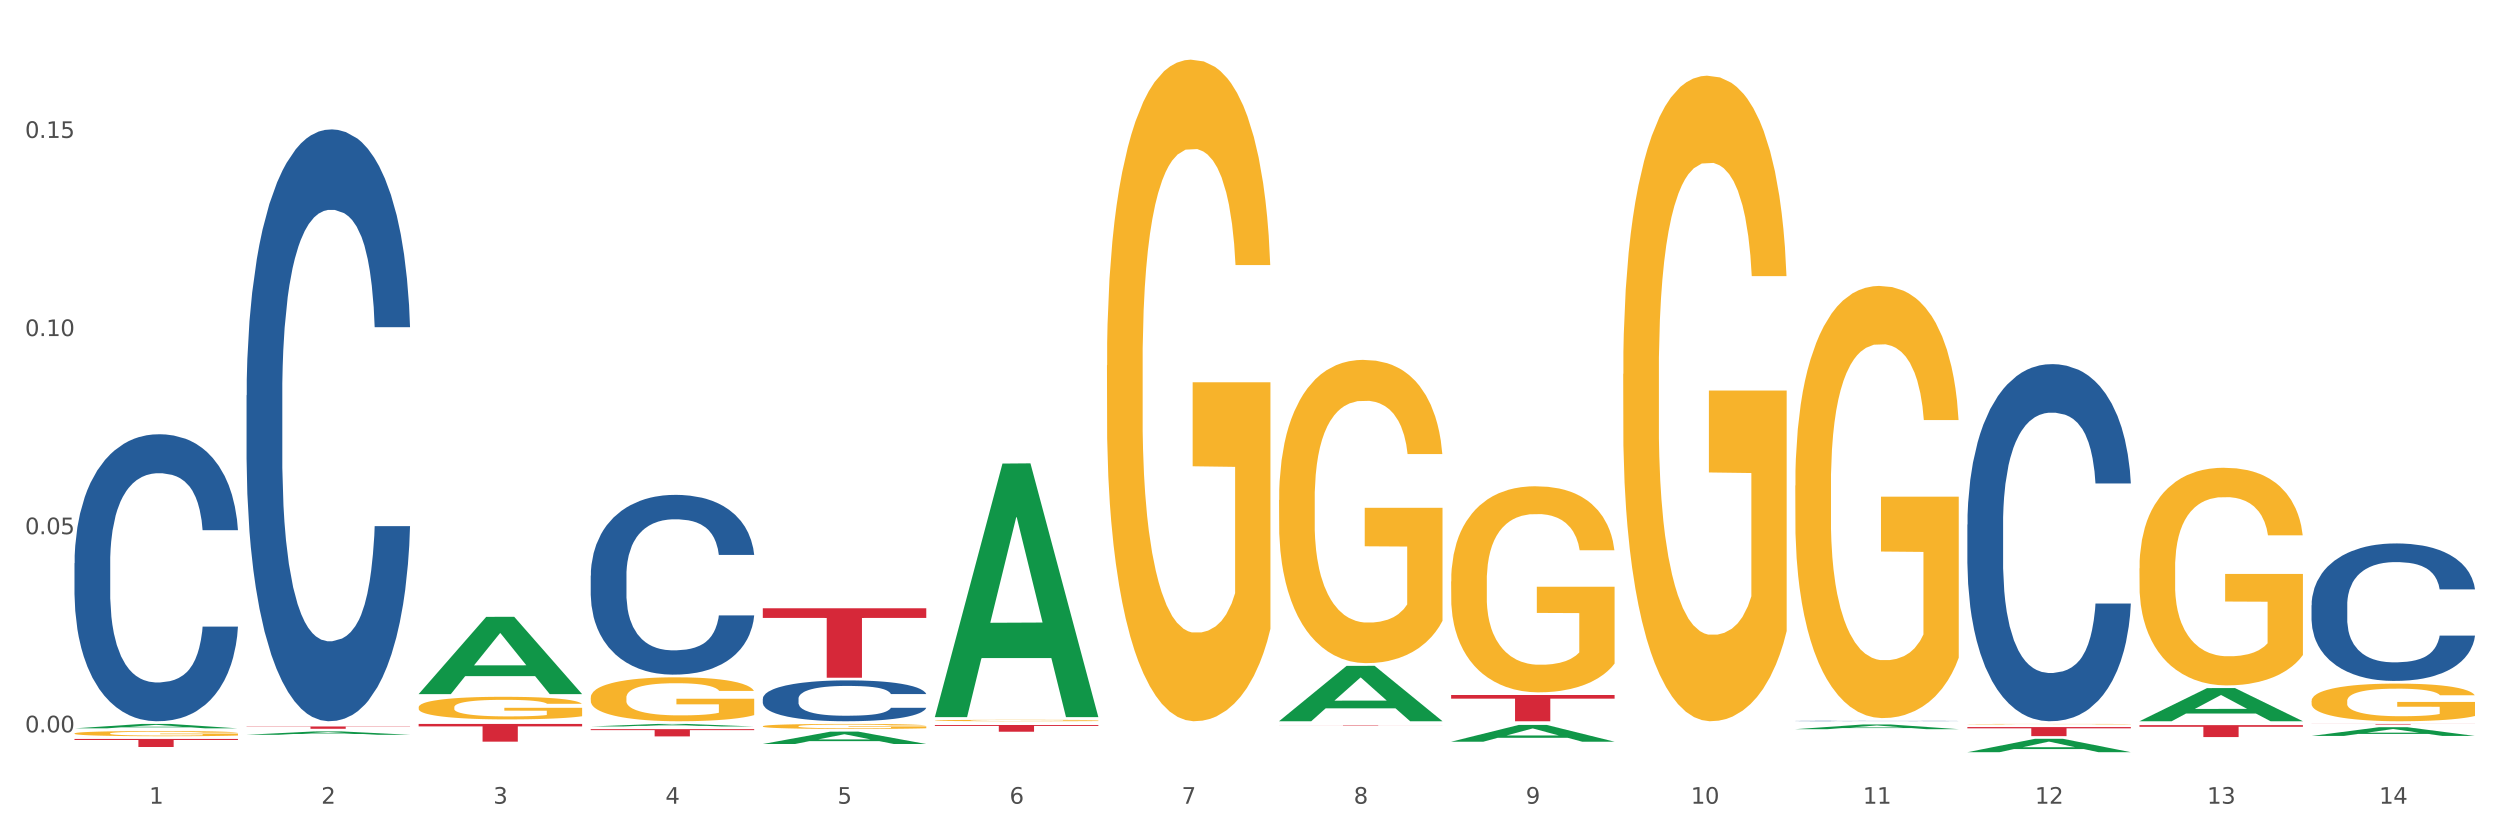<?xml version="1.0" encoding="utf-8" standalone="no"?>
<!DOCTYPE svg PUBLIC "-//W3C//DTD SVG 1.1//EN"
  "http://www.w3.org/Graphics/SVG/1.1/DTD/svg11.dtd">
<svg xmlns:xlink="http://www.w3.org/1999/xlink" width="1080pt" height="360pt" viewBox="0 0 1080 360" xmlns="http://www.w3.org/2000/svg" version="1.1">
 <rect x="0" y="0" width="1080" height="360" fill="#333333" stroke="none"/>
 <defs>
  <style type="text/css">*{stroke-linejoin: round; stroke-linecap: butt}</style>
 </defs>
 <g id="figure_1">
  <g id="patch_1">
   <path d="M 0 360 
L 1080 360 
L 1080 0 
L 0 0 
z
" style="fill: #ffffff; stroke: #ffffff; stroke-linejoin: miter"/>
  </g>
  <g id="axes_1">
   <g id="matplotlib.axis_1">
    <g id="xtick_1">
     <g id="text_1">
      <!-- 1 -->
      <g style="fill: #4d4d4d" transform="translate(64.432 347.204) scale(0.096 -0.096)">
       <defs>
        <path id="DejaVuSans-31" d="M 794 531 
L 1825 531 
L 1825 4091 
L 703 3866 
L 703 4441 
L 1819 4666 
L 2450 4666 
L 2450 531 
L 3481 531 
L 3481 0 
L 794 0 
L 794 531 
z
" transform="scale(0.016)"/>
       </defs>
       <use xlink:href="#DejaVuSans-31"/>
      </g>
     </g>
    </g>
    <g id="xtick_2">
     <g id="text_2">
      <!-- 2 -->
      <g style="fill: #4d4d4d" transform="translate(138.771 347.204) scale(0.096 -0.096)">
       <defs>
        <path id="DejaVuSans-32" d="M 1228 531 
L 3431 531 
L 3431 0 
L 469 0 
L 469 531 
Q 828 903 1448 1529 
Q 2069 2156 2228 2338 
Q 2531 2678 2651 2914 
Q 2772 3150 2772 3378 
Q 2772 3750 2511 3984 
Q 2250 4219 1831 4219 
Q 1534 4219 1204 4116 
Q 875 4013 500 3803 
L 500 4441 
Q 881 4594 1212 4672 
Q 1544 4750 1819 4750 
Q 2544 4750 2975 4387 
Q 3406 4025 3406 3419 
Q 3406 3131 3298 2873 
Q 3191 2616 2906 2266 
Q 2828 2175 2409 1742 
Q 1991 1309 1228 531 
z
" transform="scale(0.016)"/>
       </defs>
       <use xlink:href="#DejaVuSans-32"/>
      </g>
     </g>
    </g>
    <g id="xtick_3">
     <g id="text_3">
      <!-- 3 -->
      <g style="fill: #4d4d4d" transform="translate(213.109 347.204) scale(0.096 -0.096)">
       <defs>
        <path id="DejaVuSans-33" d="M 2597 2516 
Q 3050 2419 3304 2112 
Q 3559 1806 3559 1356 
Q 3559 666 3084 287 
Q 2609 -91 1734 -91 
Q 1441 -91 1130 -33 
Q 819 25 488 141 
L 488 750 
Q 750 597 1062 519 
Q 1375 441 1716 441 
Q 2309 441 2620 675 
Q 2931 909 2931 1356 
Q 2931 1769 2642 2001 
Q 2353 2234 1838 2234 
L 1294 2234 
L 1294 2753 
L 1863 2753 
Q 2328 2753 2575 2939 
Q 2822 3125 2822 3475 
Q 2822 3834 2567 4026 
Q 2313 4219 1838 4219 
Q 1578 4219 1281 4162 
Q 984 4106 628 3988 
L 628 4550 
Q 988 4650 1302 4700 
Q 1616 4750 1894 4750 
Q 2613 4750 3031 4423 
Q 3450 4097 3450 3541 
Q 3450 3153 3228 2886 
Q 3006 2619 2597 2516 
z
" transform="scale(0.016)"/>
       </defs>
       <use xlink:href="#DejaVuSans-33"/>
      </g>
     </g>
    </g>
    <g id="xtick_4">
     <g id="text_4">
      <!-- 4 -->
      <g style="fill: #4d4d4d" transform="translate(287.448 347.204) scale(0.096 -0.096)">
       <defs>
        <path id="DejaVuSans-34" d="M 2419 4116 
L 825 1625 
L 2419 1625 
L 2419 4116 
z
M 2253 4666 
L 3047 4666 
L 3047 1625 
L 3713 1625 
L 3713 1100 
L 3047 1100 
L 3047 0 
L 2419 0 
L 2419 1100 
L 313 1100 
L 313 1709 
L 2253 4666 
z
" transform="scale(0.016)"/>
       </defs>
       <use xlink:href="#DejaVuSans-34"/>
      </g>
     </g>
    </g>
    <g id="xtick_5">
     <g id="text_5">
      <!-- 5 -->
      <g style="fill: #4d4d4d" transform="translate(361.787 347.204) scale(0.096 -0.096)">
       <defs>
        <path id="DejaVuSans-35" d="M 691 4666 
L 3169 4666 
L 3169 4134 
L 1269 4134 
L 1269 2991 
Q 1406 3038 1543 3061 
Q 1681 3084 1819 3084 
Q 2600 3084 3056 2656 
Q 3513 2228 3513 1497 
Q 3513 744 3044 326 
Q 2575 -91 1722 -91 
Q 1428 -91 1123 -41 
Q 819 9 494 109 
L 494 744 
Q 775 591 1075 516 
Q 1375 441 1709 441 
Q 2250 441 2565 725 
Q 2881 1009 2881 1497 
Q 2881 1984 2565 2268 
Q 2250 2553 1709 2553 
Q 1456 2553 1204 2497 
Q 953 2441 691 2322 
L 691 4666 
z
" transform="scale(0.016)"/>
       </defs>
       <use xlink:href="#DejaVuSans-35"/>
      </g>
     </g>
    </g>
    <g id="xtick_6">
     <g id="text_6">
      <!-- 6 -->
      <g style="fill: #4d4d4d" transform="translate(436.125 347.204) scale(0.096 -0.096)">
       <defs>
        <path id="DejaVuSans-36" d="M 2113 2584 
Q 1688 2584 1439 2293 
Q 1191 2003 1191 1497 
Q 1191 994 1439 701 
Q 1688 409 2113 409 
Q 2538 409 2786 701 
Q 3034 994 3034 1497 
Q 3034 2003 2786 2293 
Q 2538 2584 2113 2584 
z
M 3366 4563 
L 3366 3988 
Q 3128 4100 2886 4159 
Q 2644 4219 2406 4219 
Q 1781 4219 1451 3797 
Q 1122 3375 1075 2522 
Q 1259 2794 1537 2939 
Q 1816 3084 2150 3084 
Q 2853 3084 3261 2657 
Q 3669 2231 3669 1497 
Q 3669 778 3244 343 
Q 2819 -91 2113 -91 
Q 1303 -91 875 529 
Q 447 1150 447 2328 
Q 447 3434 972 4092 
Q 1497 4750 2381 4750 
Q 2619 4750 2861 4703 
Q 3103 4656 3366 4563 
z
" transform="scale(0.016)"/>
       </defs>
       <use xlink:href="#DejaVuSans-36"/>
      </g>
     </g>
    </g>
    <g id="xtick_7">
     <g id="text_7">
      <!-- 7 -->
      <g style="fill: #4d4d4d" transform="translate(510.464 347.204) scale(0.096 -0.096)">
       <defs>
        <path id="DejaVuSans-37" d="M 525 4666 
L 3525 4666 
L 3525 4397 
L 1831 0 
L 1172 0 
L 2766 4134 
L 525 4134 
L 525 4666 
z
" transform="scale(0.016)"/>
       </defs>
       <use xlink:href="#DejaVuSans-37"/>
      </g>
     </g>
    </g>
    <g id="xtick_8">
     <g id="text_8">
      <!-- 8 -->
      <g style="fill: #4d4d4d" transform="translate(584.803 347.204) scale(0.096 -0.096)">
       <defs>
        <path id="DejaVuSans-38" d="M 2034 2216 
Q 1584 2216 1326 1975 
Q 1069 1734 1069 1313 
Q 1069 891 1326 650 
Q 1584 409 2034 409 
Q 2484 409 2743 651 
Q 3003 894 3003 1313 
Q 3003 1734 2745 1975 
Q 2488 2216 2034 2216 
z
M 1403 2484 
Q 997 2584 770 2862 
Q 544 3141 544 3541 
Q 544 4100 942 4425 
Q 1341 4750 2034 4750 
Q 2731 4750 3128 4425 
Q 3525 4100 3525 3541 
Q 3525 3141 3298 2862 
Q 3072 2584 2669 2484 
Q 3125 2378 3379 2068 
Q 3634 1759 3634 1313 
Q 3634 634 3220 271 
Q 2806 -91 2034 -91 
Q 1263 -91 848 271 
Q 434 634 434 1313 
Q 434 1759 690 2068 
Q 947 2378 1403 2484 
z
M 1172 3481 
Q 1172 3119 1398 2916 
Q 1625 2713 2034 2713 
Q 2441 2713 2670 2916 
Q 2900 3119 2900 3481 
Q 2900 3844 2670 4047 
Q 2441 4250 2034 4250 
Q 1625 4250 1398 4047 
Q 1172 3844 1172 3481 
z
" transform="scale(0.016)"/>
       </defs>
       <use xlink:href="#DejaVuSans-38"/>
      </g>
     </g>
    </g>
    <g id="xtick_9">
     <g id="text_9">
      <!-- 9 -->
      <g style="fill: #4d4d4d" transform="translate(659.142 347.204) scale(0.096 -0.096)">
       <defs>
        <path id="DejaVuSans-39" d="M 703 97 
L 703 672 
Q 941 559 1184 500 
Q 1428 441 1663 441 
Q 2288 441 2617 861 
Q 2947 1281 2994 2138 
Q 2813 1869 2534 1725 
Q 2256 1581 1919 1581 
Q 1219 1581 811 2004 
Q 403 2428 403 3163 
Q 403 3881 828 4315 
Q 1253 4750 1959 4750 
Q 2769 4750 3195 4129 
Q 3622 3509 3622 2328 
Q 3622 1225 3098 567 
Q 2575 -91 1691 -91 
Q 1453 -91 1209 -44 
Q 966 3 703 97 
z
M 1959 2075 
Q 2384 2075 2632 2365 
Q 2881 2656 2881 3163 
Q 2881 3666 2632 3958 
Q 2384 4250 1959 4250 
Q 1534 4250 1286 3958 
Q 1038 3666 1038 3163 
Q 1038 2656 1286 2365 
Q 1534 2075 1959 2075 
z
" transform="scale(0.016)"/>
       </defs>
       <use xlink:href="#DejaVuSans-39"/>
      </g>
     </g>
    </g>
    <g id="xtick_10">
     <g id="text_10">
      <!-- 10 -->
      <g style="fill: #4d4d4d" transform="translate(730.426 347.204) scale(0.096 -0.096)">
       <defs>
        <path id="DejaVuSans-30" d="M 2034 4250 
Q 1547 4250 1301 3770 
Q 1056 3291 1056 2328 
Q 1056 1369 1301 889 
Q 1547 409 2034 409 
Q 2525 409 2770 889 
Q 3016 1369 3016 2328 
Q 3016 3291 2770 3770 
Q 2525 4250 2034 4250 
z
M 2034 4750 
Q 2819 4750 3233 4129 
Q 3647 3509 3647 2328 
Q 3647 1150 3233 529 
Q 2819 -91 2034 -91 
Q 1250 -91 836 529 
Q 422 1150 422 2328 
Q 422 3509 836 4129 
Q 1250 4750 2034 4750 
z
" transform="scale(0.016)"/>
       </defs>
       <use xlink:href="#DejaVuSans-31"/>
       <use xlink:href="#DejaVuSans-30" transform="translate(63.623 0)"/>
      </g>
     </g>
    </g>
    <g id="xtick_11">
     <g id="text_11">
      <!-- 11 -->
      <g style="fill: #4d4d4d" transform="translate(804.765 347.204) scale(0.096 -0.096)">
       <use xlink:href="#DejaVuSans-31"/>
       <use xlink:href="#DejaVuSans-31" transform="translate(63.623 0)"/>
      </g>
     </g>
    </g>
    <g id="xtick_12">
     <g id="text_12">
      <!-- 12 -->
      <g style="fill: #4d4d4d" transform="translate(879.104 347.204) scale(0.096 -0.096)">
       <use xlink:href="#DejaVuSans-31"/>
       <use xlink:href="#DejaVuSans-32" transform="translate(63.623 0)"/>
      </g>
     </g>
    </g>
    <g id="xtick_13">
     <g id="text_13">
      <!-- 13 -->
      <g style="fill: #4d4d4d" transform="translate(953.442 347.204) scale(0.096 -0.096)">
       <use xlink:href="#DejaVuSans-31"/>
       <use xlink:href="#DejaVuSans-33" transform="translate(63.623 0)"/>
      </g>
     </g>
    </g>
    <g id="xtick_14">
     <g id="text_14">
      <!-- 14 -->
      <g style="fill: #4d4d4d" transform="translate(1027.781 347.204) scale(0.096 -0.096)">
       <use xlink:href="#DejaVuSans-31"/>
       <use xlink:href="#DejaVuSans-34" transform="translate(63.623 0)"/>
      </g>
     </g>
    </g>
    <g id="xtick_15"/>
    <g id="xtick_16"/>
    <g id="xtick_17"/>
    <g id="xtick_18"/>
    <g id="xtick_19"/>
    <g id="xtick_20"/>
    <g id="xtick_21"/>
    <g id="xtick_22"/>
    <g id="xtick_23"/>
    <g id="xtick_24"/>
    <g id="xtick_25"/>
    <g id="xtick_26"/>
    <g id="xtick_27"/>
   </g>
   <g id="matplotlib.axis_2">
    <g id="ytick_1">
     <g id="text_15">
      <!-- 0.00 -->
      <g style="fill: #4d4d4d" transform="translate(10.8 316.376) scale(0.096 -0.096)">
       <defs>
        <path id="DejaVuSans-2e" d="M 684 794 
L 1344 794 
L 1344 0 
L 684 0 
L 684 794 
z
" transform="scale(0.016)"/>
       </defs>
       <use xlink:href="#DejaVuSans-30"/>
       <use xlink:href="#DejaVuSans-2e" transform="translate(63.623 0)"/>
       <use xlink:href="#DejaVuSans-30" transform="translate(95.41 0)"/>
       <use xlink:href="#DejaVuSans-30" transform="translate(159.033 0)"/>
      </g>
     </g>
    </g>
    <g id="ytick_2">
     <g id="text_16">
      <!-- 0.05 -->
      <g style="fill: #4d4d4d" transform="translate(10.8 230.779) scale(0.096 -0.096)">
       <use xlink:href="#DejaVuSans-30"/>
       <use xlink:href="#DejaVuSans-2e" transform="translate(63.623 0)"/>
       <use xlink:href="#DejaVuSans-30" transform="translate(95.41 0)"/>
       <use xlink:href="#DejaVuSans-35" transform="translate(159.033 0)"/>
      </g>
     </g>
    </g>
    <g id="ytick_3">
     <g id="text_17">
      <!-- 0.10 -->
      <g style="fill: #4d4d4d" transform="translate(10.8 145.182) scale(0.096 -0.096)">
       <use xlink:href="#DejaVuSans-30"/>
       <use xlink:href="#DejaVuSans-2e" transform="translate(63.623 0)"/>
       <use xlink:href="#DejaVuSans-31" transform="translate(95.41 0)"/>
       <use xlink:href="#DejaVuSans-30" transform="translate(159.033 0)"/>
      </g>
     </g>
    </g>
    <g id="ytick_4">
     <g id="text_18">
      <!-- 0.15 -->
      <g style="fill: #4d4d4d" transform="translate(10.8 59.585) scale(0.096 -0.096)">
       <use xlink:href="#DejaVuSans-30"/>
       <use xlink:href="#DejaVuSans-2e" transform="translate(63.623 0)"/>
       <use xlink:href="#DejaVuSans-31" transform="translate(95.41 0)"/>
       <use xlink:href="#DejaVuSans-35" transform="translate(159.033 0)"/>
      </g>
     </g>
    </g>
    <g id="ytick_5"/>
    <g id="ytick_6"/>
    <g id="ytick_7"/>
    <g id="ytick_8"/>
   </g>
   <g id="PolyCollection_1">
    <path d="M 32.175 314.649 
L 32.248 314.648 
L 61.37 312.731 
L 73.456 312.729 
L 102.797 314.653 
L 88.818 314.653 
L 82.484 314.205 
L 52.415 314.205 
L 52.197 314.212 
L 46.081 314.653 
L 32.175 314.653 
L 32.175 314.649 
L 56.201 313.937 
L 78.698 313.936 
L 67.559 313.139 
L 67.413 313.135 
L 67.267 313.141 
L 56.128 313.936 
L 56.201 313.937 
L 32.175 314.649 
z
" clip-path="url(#pb414e7465c)" style="fill: #109648"/>
    <path d="M 924.24 313.269 
L 994.861 313.269 
L 994.861 313.984 
L 967.081 313.989 
L 967.081 318.414 
L 951.852 318.414 
L 951.852 313.989 
L 924.24 313.984 
L 924.24 313.274 
L 924.24 313.269 
z
" clip-path="url(#pb414e7465c)" style="fill: #d62839"/>
    <path d="M 849.901 314.099 
L 920.523 314.099 
L 920.523 314.642 
L 892.742 314.646 
L 892.742 318.012 
L 877.514 318.012 
L 877.514 314.646 
L 849.901 314.642 
L 849.901 314.102 
L 849.901 314.099 
z
" clip-path="url(#pb414e7465c)" style="fill: #d62839"/>
    <path d="M 626.885 300.241 
L 697.506 300.241 
L 697.506 301.817 
L 669.726 301.827 
L 669.726 311.581 
L 654.497 311.581 
L 654.497 301.827 
L 626.885 301.817 
L 626.885 300.252 
L 626.885 300.241 
z
" clip-path="url(#pb414e7465c)" style="fill: #d62839"/>
    <path d="M 552.546 313.2 
L 623.168 313.2 
L 623.168 313.226 
L 595.388 313.226 
L 595.388 313.384 
L 580.159 313.384 
L 580.159 313.226 
L 552.546 313.226 
L 552.546 313.201 
L 552.546 313.2 
z
" clip-path="url(#pb414e7465c)" style="fill: #d62839"/>
    <path d="M 403.869 313.203 
L 474.49 313.203 
L 474.49 313.607 
L 446.71 313.61 
L 446.71 316.111 
L 431.481 316.111 
L 431.481 313.61 
L 403.869 313.607 
L 403.869 313.205 
L 403.869 313.203 
z
" clip-path="url(#pb414e7465c)" style="fill: #d62839"/>
    <path d="M 329.53 262.765 
L 400.152 262.765 
L 400.152 266.935 
L 372.371 266.963 
L 372.371 292.772 
L 357.143 292.772 
L 357.143 266.963 
L 329.53 266.935 
L 329.53 262.794 
L 329.53 262.765 
z
" clip-path="url(#pb414e7465c)" style="fill: #d62839"/>
    <path d="M 255.191 314.988 
L 325.813 314.988 
L 325.813 315.426 
L 298.033 315.429 
L 298.033 318.137 
L 282.804 318.137 
L 282.804 315.429 
L 255.191 315.426 
L 255.191 314.991 
L 255.191 314.988 
z
" clip-path="url(#pb414e7465c)" style="fill: #d62839"/>
    <path d="M 180.852 312.729 
L 251.474 312.729 
L 251.474 313.795 
L 223.694 313.802 
L 223.694 320.403 
L 208.465 320.403 
L 208.465 313.802 
L 180.852 313.795 
L 180.852 312.736 
L 180.852 312.729 
z
" clip-path="url(#pb414e7465c)" style="fill: #d62839"/>
    <path d="M 106.514 313.819 
L 177.135 313.819 
L 177.135 313.96 
L 149.355 313.961 
L 149.355 314.829 
L 134.126 314.829 
L 134.126 313.961 
L 106.514 313.96 
L 106.514 313.82 
L 106.514 313.819 
z
" clip-path="url(#pb414e7465c)" style="fill: #d62839"/>
    <path d="M 32.175 319.205 
L 102.797 319.205 
L 102.797 319.691 
L 75.017 319.694 
L 75.017 322.705 
L 59.788 322.705 
L 59.788 319.694 
L 32.175 319.691 
L 32.175 319.208 
L 32.175 319.205 
z
" clip-path="url(#pb414e7465c)" style="fill: #d62839"/>
    <path d="M 32.175 243.301 
L 32.258 243.188 
L 32.258 240.017 
L 32.509 235.714 
L 33.427 227.788 
L 34.596 221.786 
L 36.599 214.766 
L 37.684 211.822 
L 39.104 208.538 
L 42.025 203.216 
L 45.364 198.687 
L 47.702 196.195 
L 49.455 194.61 
L 53.378 191.779 
L 55.632 190.534 
L 57.969 189.515 
L 59.973 188.835 
L 63.312 188.043 
L 65.983 187.703 
L 69.072 187.59 
L 71.66 187.703 
L 75.082 188.156 
L 80.091 189.515 
L 82.011 190.307 
L 84.599 191.666 
L 87.27 193.478 
L 89.44 195.29 
L 91.945 197.894 
L 94.533 201.291 
L 97.037 205.594 
L 98.79 209.557 
L 100.209 213.747 
L 101.461 218.842 
L 102.379 224.391 
L 102.797 229.033 
L 87.52 229.033 
L 87.103 224.844 
L 86.268 220.314 
L 85.434 217.257 
L 84.515 214.766 
L 83.096 211.935 
L 81.844 210.123 
L 79.757 207.972 
L 77.837 206.613 
L 76.251 205.82 
L 74.331 205.141 
L 70.241 204.461 
L 67.319 204.461 
L 65.482 204.688 
L 63.229 205.254 
L 61.309 206.047 
L 59.055 207.406 
L 57.302 208.878 
L 55.549 210.803 
L 54.547 212.161 
L 53.044 214.653 
L 52.043 216.691 
L 50.707 220.201 
L 49.956 222.692 
L 48.62 229.146 
L 48.036 233.902 
L 47.785 237.186 
L 47.618 240.81 
L 47.618 258.474 
L 48.119 266.4 
L 48.537 269.797 
L 49.204 273.647 
L 50.457 278.63 
L 52.293 283.499 
L 54.213 287.009 
L 55.799 289.161 
L 57.302 290.746 
L 58.804 291.991 
L 60.641 293.124 
L 62.143 293.803 
L 64.397 294.483 
L 67.069 294.822 
L 69.155 294.822 
L 73.413 294.256 
L 75.333 293.69 
L 77.169 292.897 
L 79.173 291.652 
L 80.759 290.293 
L 81.677 289.274 
L 83.18 287.122 
L 84.348 284.858 
L 85.35 282.253 
L 86.018 279.989 
L 86.769 276.592 
L 87.353 272.742 
L 87.52 270.703 
L 102.797 270.703 
L 102.463 274.78 
L 101.879 278.743 
L 100.71 284.065 
L 99.792 287.122 
L 98.372 290.859 
L 96.87 294.03 
L 94.783 297.54 
L 92.863 300.144 
L 90.86 302.409 
L 88.689 304.447 
L 84.766 307.278 
L 83.347 308.071 
L 80.341 309.429 
L 78.004 310.222 
L 74.581 311.015 
L 71.075 311.468 
L 67.402 311.581 
L 64.147 311.354 
L 60.557 310.675 
L 58.303 309.996 
L 55.799 308.976 
L 52.877 307.391 
L 50.123 305.466 
L 47.535 303.202 
L 45.114 300.597 
L 42.86 297.653 
L 39.938 292.784 
L 37.768 288.028 
L 36.182 283.612 
L 35.097 279.875 
L 34.011 275.119 
L 33.427 271.836 
L 32.509 263.909 
L 32.175 256.549 
L 32.175 243.301 
z
" clip-path="url(#pb414e7465c)" style="fill: #255c99"/>
    <path d="M 106.514 170.778 
L 106.597 170.545 
L 106.597 164.007 
L 106.848 155.134 
L 107.766 138.788 
L 108.935 126.413 
L 110.938 111.935 
L 112.023 105.864 
L 113.442 99.093 
L 116.364 88.118 
L 119.703 78.778 
L 122.04 73.641 
L 123.794 70.372 
L 127.717 64.534 
L 129.971 61.966 
L 132.308 59.864 
L 134.312 58.463 
L 137.651 56.829 
L 140.322 56.128 
L 143.411 55.895 
L 145.998 56.128 
L 149.421 57.062 
L 154.43 59.864 
L 156.35 61.499 
L 158.937 64.301 
L 161.609 68.037 
L 163.779 71.773 
L 166.283 77.144 
L 168.871 84.149 
L 171.376 93.022 
L 173.129 101.194 
L 174.548 109.834 
L 175.8 120.342 
L 176.718 131.783 
L 177.135 141.357 
L 161.859 141.357 
L 161.442 132.717 
L 160.607 123.377 
L 159.772 117.073 
L 158.854 111.935 
L 157.435 106.098 
L 156.183 102.362 
L 154.096 97.925 
L 152.176 95.123 
L 150.59 93.489 
L 148.67 92.088 
L 144.579 90.687 
L 141.658 90.687 
L 139.821 91.154 
L 137.567 92.321 
L 135.647 93.956 
L 133.393 96.758 
L 131.64 99.793 
L 129.887 103.763 
L 128.886 106.565 
L 127.383 111.702 
L 126.381 115.905 
L 125.046 123.144 
L 124.294 128.281 
L 122.959 141.59 
L 122.374 151.398 
L 122.124 158.169 
L 121.957 165.641 
L 121.957 202.068 
L 122.458 218.413 
L 122.875 225.418 
L 123.543 233.357 
L 124.795 243.631 
L 126.632 253.672 
L 128.552 260.911 
L 130.138 265.347 
L 131.64 268.616 
L 133.143 271.185 
L 134.979 273.52 
L 136.482 274.921 
L 138.736 276.322 
L 141.407 277.022 
L 143.494 277.022 
L 147.751 275.855 
L 149.671 274.687 
L 151.508 273.053 
L 153.511 270.484 
L 155.097 267.682 
L 156.016 265.581 
L 157.518 261.144 
L 158.687 256.474 
L 159.689 251.103 
L 160.357 246.433 
L 161.108 239.428 
L 161.692 231.489 
L 161.859 227.286 
L 177.135 227.286 
L 176.802 235.692 
L 176.217 243.865 
L 175.049 254.84 
L 174.13 261.144 
L 172.711 268.85 
L 171.209 275.388 
L 169.122 282.626 
L 167.202 287.997 
L 165.198 292.667 
L 163.028 296.87 
L 159.104 302.708 
L 157.685 304.342 
L 154.68 307.144 
L 152.343 308.779 
L 148.92 310.413 
L 145.414 311.347 
L 141.741 311.581 
L 138.486 311.114 
L 134.896 309.713 
L 132.642 308.312 
L 130.138 306.21 
L 127.216 302.941 
L 124.461 298.972 
L 121.874 294.302 
L 119.453 288.931 
L 117.199 282.86 
L 114.277 272.819 
L 112.107 263.012 
L 110.521 253.906 
L 109.435 246.2 
L 108.35 236.393 
L 107.766 229.621 
L 106.848 213.276 
L 106.514 198.098 
L 106.514 170.778 
z
" clip-path="url(#pb414e7465c)" style="fill: #255c99"/>
    <path d="M 255.191 248.677 
L 255.275 248.606 
L 255.275 246.62 
L 255.525 243.925 
L 256.443 238.959 
L 257.612 235.2 
L 259.615 230.802 
L 260.701 228.957 
L 262.12 226.9 
L 265.041 223.567 
L 268.381 220.729 
L 270.718 219.169 
L 272.471 218.176 
L 276.394 216.402 
L 278.648 215.622 
L 280.986 214.984 
L 282.989 214.558 
L 286.328 214.061 
L 288.999 213.849 
L 292.088 213.778 
L 294.676 213.849 
L 298.098 214.132 
L 303.107 214.984 
L 305.027 215.48 
L 307.615 216.331 
L 310.286 217.466 
L 312.457 218.601 
L 314.961 220.233 
L 317.549 222.361 
L 320.053 225.056 
L 321.806 227.539 
L 323.225 230.163 
L 324.477 233.355 
L 325.396 236.831 
L 325.813 239.739 
L 310.537 239.739 
L 310.119 237.115 
L 309.284 234.278 
L 308.45 232.362 
L 307.531 230.802 
L 306.112 229.028 
L 304.86 227.893 
L 302.773 226.546 
L 300.853 225.695 
L 299.267 225.198 
L 297.347 224.772 
L 293.257 224.347 
L 290.335 224.347 
L 288.499 224.489 
L 286.245 224.843 
L 284.325 225.34 
L 282.071 226.191 
L 280.318 227.113 
L 278.565 228.319 
L 277.563 229.17 
L 276.06 230.731 
L 275.059 232.008 
L 273.723 234.207 
L 272.972 235.767 
L 271.636 239.81 
L 271.052 242.79 
L 270.801 244.847 
L 270.634 247.117 
L 270.634 258.182 
L 271.135 263.148 
L 271.553 265.276 
L 272.22 267.687 
L 273.473 270.809 
L 275.309 273.859 
L 277.229 276.058 
L 278.815 277.405 
L 280.318 278.398 
L 281.82 279.179 
L 283.657 279.888 
L 285.159 280.314 
L 287.413 280.739 
L 290.085 280.952 
L 292.172 280.952 
L 296.429 280.597 
L 298.349 280.243 
L 300.185 279.746 
L 302.189 278.966 
L 303.775 278.115 
L 304.693 277.476 
L 306.196 276.129 
L 307.364 274.71 
L 308.366 273.078 
L 309.034 271.66 
L 309.785 269.532 
L 310.37 267.12 
L 310.537 265.843 
L 325.813 265.843 
L 325.479 268.397 
L 324.895 270.879 
L 323.726 274.213 
L 322.808 276.129 
L 321.389 278.469 
L 319.886 280.456 
L 317.799 282.654 
L 315.879 284.286 
L 313.876 285.705 
L 311.705 286.981 
L 307.782 288.755 
L 306.363 289.251 
L 303.358 290.103 
L 301.02 290.599 
L 297.598 291.096 
L 294.092 291.379 
L 290.419 291.45 
L 287.163 291.308 
L 283.573 290.883 
L 281.32 290.457 
L 278.815 289.819 
L 275.893 288.826 
L 273.139 287.62 
L 270.551 286.201 
L 268.13 284.57 
L 265.876 282.725 
L 262.955 279.675 
L 260.784 276.696 
L 259.198 273.93 
L 258.113 271.589 
L 257.028 268.61 
L 256.443 266.552 
L 255.525 261.587 
L 255.191 256.976 
L 255.191 248.677 
z
" clip-path="url(#pb414e7465c)" style="fill: #255c99"/>
    <path d="M 998.578 312.729 
L 1069.2 312.729 
L 1069.2 312.765 
L 1041.42 312.766 
L 1041.42 312.992 
L 1026.191 312.992 
L 1026.191 312.766 
L 998.578 312.765 
L 998.578 312.729 
L 998.578 312.729 
z
" clip-path="url(#pb414e7465c)" style="fill: #d62839"/>
    <path d="M 329.53 301.855 
L 329.613 301.839 
L 329.613 301.387 
L 329.864 300.774 
L 330.782 299.645 
L 331.951 298.79 
L 333.954 297.79 
L 335.039 297.371 
L 336.458 296.903 
L 339.38 296.145 
L 342.719 295.5 
L 345.057 295.145 
L 346.81 294.919 
L 350.733 294.516 
L 352.987 294.339 
L 355.324 294.194 
L 357.328 294.097 
L 360.667 293.984 
L 363.338 293.936 
L 366.427 293.919 
L 369.015 293.936 
L 372.437 294 
L 377.446 294.194 
L 379.366 294.306 
L 381.954 294.5 
L 384.625 294.758 
L 386.795 295.016 
L 389.3 295.387 
L 391.887 295.871 
L 394.392 296.484 
L 396.145 297.048 
L 397.564 297.645 
L 398.816 298.371 
L 399.734 299.161 
L 400.152 299.823 
L 384.875 299.823 
L 384.458 299.226 
L 383.623 298.581 
L 382.788 298.145 
L 381.87 297.79 
L 380.451 297.387 
L 379.199 297.129 
L 377.112 296.823 
L 375.192 296.629 
L 373.606 296.516 
L 371.686 296.419 
L 367.595 296.323 
L 364.674 296.323 
L 362.837 296.355 
L 360.583 296.436 
L 358.663 296.548 
L 356.41 296.742 
L 354.656 296.952 
L 352.903 297.226 
L 351.902 297.419 
L 350.399 297.774 
L 349.397 298.065 
L 348.062 298.565 
L 347.31 298.919 
L 345.975 299.839 
L 345.391 300.516 
L 345.14 300.984 
L 344.973 301.5 
L 344.973 304.016 
L 345.474 305.145 
L 345.891 305.629 
L 346.559 306.178 
L 347.811 306.887 
L 349.648 307.581 
L 351.568 308.081 
L 353.154 308.387 
L 354.656 308.613 
L 356.159 308.79 
L 357.996 308.952 
L 359.498 309.049 
L 361.752 309.145 
L 364.423 309.194 
L 366.51 309.194 
L 370.768 309.113 
L 372.688 309.032 
L 374.524 308.92 
L 376.528 308.742 
L 378.114 308.549 
L 379.032 308.403 
L 380.534 308.097 
L 381.703 307.774 
L 382.705 307.403 
L 383.373 307.081 
L 384.124 306.597 
L 384.708 306.049 
L 384.875 305.758 
L 400.152 305.758 
L 399.818 306.339 
L 399.233 306.903 
L 398.065 307.661 
L 397.146 308.097 
L 395.727 308.629 
L 394.225 309.081 
L 392.138 309.581 
L 390.218 309.952 
L 388.214 310.274 
L 386.044 310.565 
L 382.121 310.968 
L 380.701 311.081 
L 377.696 311.274 
L 375.359 311.387 
L 371.936 311.5 
L 368.43 311.565 
L 364.757 311.581 
L 361.502 311.549 
L 357.912 311.452 
L 355.658 311.355 
L 353.154 311.21 
L 350.232 310.984 
L 347.477 310.71 
L 344.89 310.387 
L 342.469 310.016 
L 340.215 309.597 
L 337.293 308.903 
L 335.123 308.226 
L 333.537 307.597 
L 332.452 307.065 
L 331.366 306.387 
L 330.782 305.92 
L 329.864 304.79 
L 329.53 303.742 
L 329.53 301.855 
z
" clip-path="url(#pb414e7465c)" style="fill: #255c99"/>
    <path d="M 849.901 226.618 
L 849.984 226.477 
L 849.984 222.532 
L 850.235 217.178 
L 851.153 207.314 
L 852.322 199.847 
L 854.325 191.111 
L 855.41 187.448 
L 856.829 183.361 
L 859.751 176.739 
L 863.09 171.103 
L 865.428 168.003 
L 867.181 166.031 
L 871.104 162.508 
L 873.358 160.958 
L 875.695 159.69 
L 877.699 158.845 
L 881.038 157.858 
L 883.709 157.436 
L 886.798 157.295 
L 889.386 157.436 
L 892.808 157.999 
L 897.817 159.69 
L 899.737 160.676 
L 902.325 162.367 
L 904.996 164.622 
L 907.166 166.876 
L 909.671 170.117 
L 912.258 174.344 
L 914.763 179.698 
L 916.516 184.63 
L 917.935 189.843 
L 919.187 196.183 
L 920.105 203.087 
L 920.523 208.864 
L 905.246 208.864 
L 904.829 203.651 
L 903.994 198.015 
L 903.159 194.211 
L 902.241 191.111 
L 900.822 187.588 
L 899.57 185.334 
L 897.483 182.657 
L 895.563 180.966 
L 893.977 179.98 
L 892.057 179.134 
L 887.966 178.289 
L 885.045 178.289 
L 883.208 178.571 
L 880.954 179.275 
L 879.034 180.262 
L 876.78 181.952 
L 875.027 183.784 
L 873.274 186.179 
L 872.273 187.87 
L 870.77 190.97 
L 869.768 193.506 
L 868.433 197.874 
L 867.681 200.974 
L 866.346 209.005 
L 865.761 214.923 
L 865.511 219.009 
L 865.344 223.518 
L 865.344 245.499 
L 865.845 255.362 
L 866.262 259.589 
L 866.93 264.379 
L 868.182 270.579 
L 870.019 276.638 
L 871.939 281.005 
L 873.525 283.683 
L 875.027 285.655 
L 876.53 287.205 
L 878.367 288.614 
L 879.869 289.459 
L 882.123 290.305 
L 884.794 290.728 
L 886.881 290.728 
L 891.139 290.023 
L 893.059 289.319 
L 894.895 288.332 
L 896.899 286.782 
L 898.485 285.092 
L 899.403 283.823 
L 900.905 281.146 
L 902.074 278.328 
L 903.076 275.088 
L 903.744 272.27 
L 904.495 268.043 
L 905.079 263.252 
L 905.246 260.716 
L 920.523 260.716 
L 920.189 265.788 
L 919.604 270.72 
L 918.436 277.342 
L 917.517 281.146 
L 916.098 285.796 
L 914.596 289.741 
L 912.509 294.109 
L 910.589 297.35 
L 908.585 300.168 
L 906.415 302.704 
L 902.491 306.227 
L 901.072 307.213 
L 898.067 308.904 
L 895.73 309.89 
L 892.307 310.876 
L 888.801 311.44 
L 885.128 311.581 
L 881.873 311.299 
L 878.283 310.454 
L 876.029 309.608 
L 873.525 308.34 
L 870.603 306.368 
L 867.848 303.972 
L 865.261 301.154 
L 862.84 297.913 
L 860.586 294.25 
L 857.664 288.191 
L 855.494 282.274 
L 853.908 276.778 
L 852.823 272.129 
L 851.737 266.211 
L 851.153 262.125 
L 850.235 252.262 
L 849.901 243.103 
L 849.901 226.618 
z
" clip-path="url(#pb414e7465c)" style="fill: #255c99"/>
    <path d="M 998.578 261.45 
L 998.662 261.396 
L 998.662 259.877 
L 998.912 257.815 
L 999.83 254.017 
L 1000.999 251.142 
L 1003.003 247.778 
L 1004.088 246.368 
L 1005.507 244.794 
L 1008.429 242.245 
L 1011.768 240.074 
L 1014.105 238.881 
L 1015.858 238.121 
L 1019.781 236.765 
L 1022.035 236.168 
L 1024.373 235.68 
L 1026.376 235.355 
L 1029.715 234.975 
L 1032.387 234.812 
L 1035.475 234.758 
L 1038.063 234.812 
L 1041.486 235.029 
L 1046.494 235.68 
L 1048.414 236.06 
L 1051.002 236.711 
L 1053.673 237.579 
L 1055.844 238.447 
L 1058.348 239.695 
L 1060.936 241.322 
L 1063.44 243.384 
L 1065.193 245.283 
L 1066.612 247.29 
L 1067.864 249.731 
L 1068.783 252.39 
L 1069.2 254.614 
L 1053.924 254.614 
L 1053.506 252.607 
L 1052.671 250.437 
L 1051.837 248.972 
L 1050.918 247.778 
L 1049.499 246.422 
L 1048.247 245.554 
L 1046.16 244.523 
L 1044.24 243.872 
L 1042.654 243.492 
L 1040.734 243.167 
L 1036.644 242.841 
L 1033.722 242.841 
L 1031.886 242.95 
L 1029.632 243.221 
L 1027.712 243.601 
L 1025.458 244.252 
L 1023.705 244.957 
L 1021.952 245.879 
L 1020.95 246.53 
L 1019.448 247.724 
L 1018.446 248.701 
L 1017.11 250.382 
L 1016.359 251.576 
L 1015.023 254.668 
L 1014.439 256.947 
L 1014.188 258.52 
L 1014.022 260.256 
L 1014.022 268.72 
L 1014.522 272.517 
L 1014.94 274.145 
L 1015.608 275.99 
L 1016.86 278.377 
L 1018.696 280.709 
L 1020.616 282.391 
L 1022.202 283.422 
L 1023.705 284.182 
L 1025.207 284.778 
L 1027.044 285.321 
L 1028.547 285.646 
L 1030.8 285.972 
L 1033.472 286.135 
L 1035.559 286.135 
L 1039.816 285.863 
L 1041.736 285.592 
L 1043.572 285.212 
L 1045.576 284.616 
L 1047.162 283.965 
L 1048.08 283.476 
L 1049.583 282.446 
L 1050.752 281.36 
L 1051.753 280.113 
L 1052.421 279.028 
L 1053.172 277.4 
L 1053.757 275.555 
L 1053.924 274.579 
L 1069.2 274.579 
L 1068.866 276.532 
L 1068.282 278.431 
L 1067.113 280.981 
L 1066.195 282.446 
L 1064.776 284.236 
L 1063.273 285.755 
L 1061.186 287.437 
L 1059.266 288.685 
L 1057.263 289.77 
L 1055.092 290.746 
L 1051.169 292.102 
L 1049.75 292.482 
L 1046.745 293.133 
L 1044.407 293.513 
L 1040.985 293.893 
L 1037.479 294.11 
L 1033.806 294.164 
L 1030.55 294.056 
L 1026.96 293.73 
L 1024.707 293.404 
L 1022.202 292.916 
L 1019.281 292.157 
L 1016.526 291.234 
L 1013.938 290.149 
L 1011.517 288.902 
L 1009.263 287.491 
L 1006.342 285.158 
L 1004.171 282.88 
L 1002.585 280.764 
L 1001.5 278.973 
L 1000.415 276.695 
L 999.83 275.121 
L 998.912 271.324 
L 998.578 267.797 
L 998.578 261.45 
z
" clip-path="url(#pb414e7465c)" style="fill: #255c99"/>
    <path d="M 998.578 302.83 
L 998.662 302.815 
L 998.662 302.28 
L 998.828 301.819 
L 999.662 300.705 
L 1000.913 299.784 
L 1001.83 299.294 
L 1002.747 298.893 
L 1003.831 298.491 
L 1005.165 298.075 
L 1007.583 297.466 
L 1009.084 297.154 
L 1010.918 296.827 
L 1014.253 296.352 
L 1016.671 296.084 
L 1019.173 295.862 
L 1023.258 295.594 
L 1025.926 295.475 
L 1028.761 295.386 
L 1032.18 295.327 
L 1034.765 295.312 
L 1040.434 295.356 
L 1045.27 295.49 
L 1047.605 295.594 
L 1050.607 295.772 
L 1052.191 295.891 
L 1054.775 296.129 
L 1057.444 296.441 
L 1059.278 296.709 
L 1062.029 297.214 
L 1064.114 297.719 
L 1066.032 298.343 
L 1067.032 298.774 
L 1067.783 299.175 
L 1068.45 299.635 
L 1069.117 300.363 
L 1054.108 300.363 
L 1053.525 299.843 
L 1052.608 299.353 
L 1051.274 298.878 
L 1050.106 298.581 
L 1048.105 298.209 
L 1046.271 297.971 
L 1044.353 297.793 
L 1042.019 297.645 
L 1040.184 297.57 
L 1037.599 297.511 
L 1032.513 297.526 
L 1029.095 297.645 
L 1026.76 297.793 
L 1025.259 297.927 
L 1023.925 298.075 
L 1022.425 298.283 
L 1020.674 298.595 
L 1019.423 298.878 
L 1018.172 299.234 
L 1017.172 299.591 
L 1016.255 300.007 
L 1015.504 300.453 
L 1014.92 300.913 
L 1014.42 301.478 
L 1014.003 302.414 
L 1014.003 304.449 
L 1014.17 304.91 
L 1014.587 305.519 
L 1015.087 305.98 
L 1015.921 306.529 
L 1016.671 306.901 
L 1018.089 307.436 
L 1019.673 307.881 
L 1020.924 308.164 
L 1022.174 308.401 
L 1024.342 308.728 
L 1026.76 308.996 
L 1028.845 309.159 
L 1031.68 309.308 
L 1033.597 309.367 
L 1035.265 309.397 
L 1039.35 309.397 
L 1042.269 309.352 
L 1045.52 309.248 
L 1048.022 309.115 
L 1050.106 308.951 
L 1052.441 308.684 
L 1053.942 308.431 
L 1053.942 305.326 
L 1035.598 305.311 
L 1035.598 303.246 
L 1069.2 303.246 
L 1069.2 309.308 
L 1067.783 309.62 
L 1066.198 309.902 
L 1064.531 310.155 
L 1062.029 310.467 
L 1059.028 310.764 
L 1056.36 310.972 
L 1053.525 311.15 
L 1050.19 311.313 
L 1045.854 311.462 
L 1043.186 311.521 
L 1039.851 311.566 
L 1035.932 311.581 
L 1032.513 311.551 
L 1029.178 311.477 
L 1025.676 311.343 
L 1022.258 311.15 
L 1019.673 310.957 
L 1017.088 310.719 
L 1014.337 310.407 
L 1012.169 310.11 
L 1010.501 309.843 
L 1008.667 309.501 
L 1006.666 309.055 
L 1005.165 308.654 
L 1003.831 308.238 
L 1002.414 307.703 
L 1001.413 307.242 
L 1000.413 306.663 
L 999.829 306.232 
L 999.162 305.564 
L 998.662 304.628 
L 998.578 302.83 
z
" clip-path="url(#pb414e7465c)" style="fill: #f7b32b"/>
    <path d="M 924.24 245.521 
L 924.323 245.435 
L 924.323 242.344 
L 924.49 239.682 
L 925.323 233.242 
L 926.574 227.918 
L 927.491 225.084 
L 928.408 222.765 
L 929.492 220.447 
L 930.826 218.042 
L 933.244 214.521 
L 934.745 212.718 
L 936.58 210.829 
L 939.915 208.081 
L 942.333 206.535 
L 944.834 205.247 
L 948.92 203.702 
L 951.588 203.015 
L 954.423 202.499 
L 957.841 202.156 
L 960.426 202.07 
L 966.096 202.328 
L 970.932 203.1 
L 973.266 203.702 
L 976.268 204.732 
L 977.852 205.419 
L 980.437 206.793 
L 983.105 208.596 
L 984.939 210.142 
L 987.691 213.062 
L 989.775 215.981 
L 991.693 219.588 
L 992.693 222.078 
L 993.444 224.397 
L 994.111 227.059 
L 994.778 231.267 
L 979.77 231.267 
L 979.186 228.261 
L 978.269 225.427 
L 976.935 222.679 
L 975.768 220.962 
L 973.766 218.815 
L 971.932 217.441 
L 970.014 216.411 
L 967.68 215.552 
L 965.845 215.123 
L 963.261 214.779 
L 958.175 214.865 
L 954.756 215.552 
L 952.422 216.411 
L 950.921 217.183 
L 949.587 218.042 
L 948.086 219.244 
L 946.335 221.048 
L 945.084 222.679 
L 943.834 224.74 
L 942.833 226.801 
L 941.916 229.206 
L 941.165 231.782 
L 940.582 234.444 
L 940.081 237.707 
L 939.665 243.117 
L 939.665 254.881 
L 939.831 257.543 
L 940.248 261.064 
L 940.749 263.726 
L 941.582 266.904 
L 942.333 269.05 
L 943.75 272.142 
L 945.334 274.718 
L 946.585 276.349 
L 947.836 277.723 
L 950.004 279.613 
L 952.422 281.158 
L 954.506 282.103 
L 957.341 282.962 
L 959.259 283.305 
L 960.926 283.477 
L 965.012 283.477 
L 967.93 283.219 
L 971.182 282.618 
L 973.683 281.845 
L 975.768 280.901 
L 978.102 279.355 
L 979.603 277.895 
L 979.603 259.948 
L 961.26 259.862 
L 961.26 247.926 
L 994.861 247.926 
L 994.861 282.962 
L 993.444 284.765 
L 991.86 286.397 
L 990.192 287.856 
L 987.691 289.66 
L 984.689 291.377 
L 982.021 292.579 
L 979.186 293.61 
L 975.851 294.554 
L 971.515 295.413 
L 968.847 295.757 
L 965.512 296.014 
L 961.593 296.1 
L 958.175 295.928 
L 954.84 295.499 
L 951.338 294.726 
L 947.919 293.61 
L 945.334 292.493 
L 942.75 291.119 
L 939.998 289.316 
L 937.83 287.599 
L 936.163 286.053 
L 934.328 284.078 
L 932.327 281.502 
L 930.826 279.183 
L 929.492 276.779 
L 928.075 273.687 
L 927.074 271.025 
L 926.074 267.676 
L 925.49 265.186 
L 924.823 261.322 
L 924.323 255.912 
L 924.24 245.521 
z
" clip-path="url(#pb414e7465c)" style="fill: #f7b32b"/>
    <path d="M 849.901 312.831 
L 849.984 312.831 
L 849.984 312.824 
L 850.151 312.817 
L 850.985 312.802 
L 852.235 312.79 
L 853.153 312.783 
L 854.07 312.778 
L 855.154 312.772 
L 856.488 312.766 
L 858.906 312.758 
L 860.407 312.754 
L 862.241 312.749 
L 865.576 312.743 
L 867.994 312.739 
L 870.495 312.736 
L 874.581 312.733 
L 877.249 312.731 
L 880.084 312.73 
L 883.502 312.729 
L 886.087 312.729 
L 891.757 312.729 
L 896.593 312.731 
L 898.927 312.733 
L 901.929 312.735 
L 903.513 312.737 
L 906.098 312.74 
L 908.766 312.744 
L 910.601 312.748 
L 913.352 312.755 
L 915.436 312.762 
L 917.354 312.77 
L 918.355 312.776 
L 919.105 312.781 
L 919.772 312.788 
L 920.439 312.798 
L 905.431 312.798 
L 904.847 312.791 
L 903.93 312.784 
L 902.596 312.777 
L 901.429 312.773 
L 899.428 312.768 
L 897.593 312.765 
L 895.676 312.763 
L 893.341 312.761 
L 891.507 312.76 
L 888.922 312.759 
L 883.836 312.759 
L 880.417 312.761 
L 878.083 312.763 
L 876.582 312.764 
L 875.248 312.766 
L 873.747 312.769 
L 871.996 312.774 
L 870.745 312.777 
L 869.495 312.782 
L 868.494 312.787 
L 867.577 312.793 
L 866.827 312.799 
L 866.243 312.805 
L 865.743 312.813 
L 865.326 312.826 
L 865.326 312.853 
L 865.493 312.86 
L 865.91 312.868 
L 866.41 312.874 
L 867.244 312.882 
L 867.994 312.887 
L 869.411 312.894 
L 870.996 312.9 
L 872.246 312.904 
L 873.497 312.907 
L 875.665 312.912 
L 878.083 312.915 
L 880.167 312.918 
L 883.002 312.92 
L 884.92 312.92 
L 886.587 312.921 
L 890.673 312.921 
L 893.591 312.92 
L 896.843 312.919 
L 899.344 312.917 
L 901.429 312.915 
L 903.763 312.911 
L 905.264 312.908 
L 905.264 312.865 
L 886.921 312.865 
L 886.921 312.837 
L 920.523 312.837 
L 920.523 312.92 
L 919.105 312.924 
L 917.521 312.928 
L 915.853 312.931 
L 913.352 312.935 
L 910.35 312.94 
L 907.682 312.942 
L 904.847 312.945 
L 901.512 312.947 
L 897.177 312.949 
L 894.508 312.95 
L 891.173 312.95 
L 887.254 312.951 
L 883.836 312.95 
L 880.501 312.949 
L 876.999 312.947 
L 873.58 312.945 
L 870.996 312.942 
L 868.411 312.939 
L 865.659 312.935 
L 863.492 312.931 
L 861.824 312.927 
L 859.99 312.922 
L 857.989 312.916 
L 856.488 312.911 
L 855.154 312.905 
L 853.736 312.898 
L 852.736 312.891 
L 851.735 312.884 
L 851.151 312.878 
L 850.484 312.869 
L 849.984 312.856 
L 849.901 312.831 
z
" clip-path="url(#pb414e7465c)" style="fill: #f7b32b"/>
    <path d="M 775.562 209.788 
L 775.645 209.618 
L 775.645 203.479 
L 775.812 198.193 
L 776.646 185.404 
L 777.897 174.833 
L 778.814 169.206 
L 779.731 164.602 
L 780.815 159.998 
L 782.149 155.223 
L 784.567 148.232 
L 786.068 144.651 
L 787.902 140.9 
L 791.237 135.444 
L 793.655 132.374 
L 796.157 129.817 
L 800.242 126.747 
L 802.91 125.383 
L 805.745 124.36 
L 809.164 123.678 
L 811.748 123.508 
L 817.418 124.019 
L 822.254 125.554 
L 824.589 126.747 
L 827.59 128.794 
L 829.175 130.158 
L 831.759 132.886 
L 834.427 136.467 
L 836.262 139.536 
L 839.013 145.333 
L 841.098 151.131 
L 843.015 158.293 
L 844.016 163.238 
L 844.766 167.841 
L 845.433 173.127 
L 846.1 181.483 
L 831.092 181.483 
L 830.509 175.515 
L 829.592 169.888 
L 828.257 164.431 
L 827.09 161.021 
L 825.089 156.758 
L 823.255 154.03 
L 821.337 151.984 
L 819.002 150.278 
L 817.168 149.426 
L 814.583 148.744 
L 809.497 148.914 
L 806.079 150.278 
L 803.744 151.984 
L 802.243 153.518 
L 800.909 155.223 
L 799.408 157.611 
L 797.657 161.191 
L 796.407 164.431 
L 795.156 168.523 
L 794.156 172.616 
L 793.238 177.39 
L 792.488 182.506 
L 791.904 187.792 
L 791.404 194.271 
L 790.987 205.014 
L 790.987 228.374 
L 791.154 233.66 
L 791.571 240.651 
L 792.071 245.937 
L 792.905 252.246 
L 793.655 256.509 
L 795.073 262.648 
L 796.657 267.763 
L 797.908 271.003 
L 799.158 273.731 
L 801.326 277.482 
L 803.744 280.552 
L 805.829 282.427 
L 808.663 284.132 
L 810.581 284.814 
L 812.249 285.156 
L 816.334 285.156 
L 819.253 284.644 
L 822.504 283.45 
L 825.006 281.916 
L 827.09 280.04 
L 829.425 276.971 
L 830.926 274.072 
L 830.926 238.434 
L 812.582 238.264 
L 812.582 214.562 
L 846.184 214.562 
L 846.184 284.132 
L 844.766 287.713 
L 843.182 290.953 
L 841.515 293.852 
L 839.013 297.433 
L 836.012 300.843 
L 833.344 303.23 
L 830.509 305.276 
L 827.174 307.152 
L 822.838 308.857 
L 820.17 309.539 
L 816.835 310.051 
L 812.916 310.221 
L 809.497 309.88 
L 806.162 309.028 
L 802.66 307.493 
L 799.242 305.276 
L 796.657 303.06 
L 794.072 300.331 
L 791.321 296.751 
L 789.153 293.34 
L 787.485 290.271 
L 785.651 286.349 
L 783.65 281.234 
L 782.149 276.63 
L 780.815 271.855 
L 779.398 265.717 
L 778.397 260.431 
L 777.396 253.781 
L 776.813 248.836 
L 776.146 241.163 
L 775.645 230.42 
L 775.562 209.788 
z
" clip-path="url(#pb414e7465c)" style="fill: #f7b32b"/>
    <path d="M 701.223 161.564 
L 701.307 161.31 
L 701.307 152.14 
L 701.474 144.245 
L 702.307 125.143 
L 703.558 109.351 
L 704.475 100.946 
L 705.392 94.07 
L 706.476 87.193 
L 707.81 80.061 
L 710.228 69.619 
L 711.729 64.27 
L 713.563 58.667 
L 716.899 50.516 
L 719.317 45.932 
L 721.818 42.111 
L 725.903 37.527 
L 728.572 35.489 
L 731.406 33.961 
L 734.825 32.942 
L 737.41 32.688 
L 743.08 33.452 
L 747.915 35.744 
L 750.25 37.527 
L 753.252 40.583 
L 754.836 42.621 
L 757.421 46.696 
L 760.089 52.045 
L 761.923 56.629 
L 764.675 65.289 
L 766.759 73.948 
L 768.677 84.646 
L 769.677 92.032 
L 770.428 98.909 
L 771.095 106.804 
L 771.762 119.285 
L 756.754 119.285 
L 756.17 110.37 
L 755.253 101.965 
L 753.919 93.815 
L 752.751 88.721 
L 750.75 82.353 
L 748.916 78.278 
L 746.998 75.222 
L 744.664 72.675 
L 742.829 71.402 
L 740.245 70.383 
L 735.159 70.637 
L 731.74 72.675 
L 729.405 75.222 
L 727.905 77.514 
L 726.571 80.061 
L 725.07 83.627 
L 723.319 88.976 
L 722.068 93.815 
L 720.817 99.928 
L 719.817 106.04 
L 718.9 113.172 
L 718.149 120.813 
L 717.566 128.708 
L 717.065 138.387 
L 716.648 154.433 
L 716.648 189.326 
L 716.815 197.222 
L 717.232 207.664 
L 717.732 215.56 
L 718.566 224.984 
L 719.317 231.351 
L 720.734 240.52 
L 722.318 248.161 
L 723.569 253.001 
L 724.82 257.076 
L 726.987 262.679 
L 729.405 267.264 
L 731.49 270.065 
L 734.325 272.612 
L 736.242 273.631 
L 737.91 274.14 
L 741.996 274.14 
L 744.914 273.376 
L 748.166 271.593 
L 750.667 269.301 
L 752.751 266.499 
L 755.086 261.915 
L 756.587 257.585 
L 756.587 204.353 
L 738.244 204.099 
L 738.244 168.696 
L 771.845 168.696 
L 771.845 272.612 
L 770.428 277.961 
L 768.844 282.8 
L 767.176 287.13 
L 764.675 292.479 
L 761.673 297.573 
L 759.005 301.138 
L 756.17 304.195 
L 752.835 306.996 
L 748.499 309.543 
L 745.831 310.562 
L 742.496 311.326 
L 738.577 311.581 
L 735.159 311.071 
L 731.823 309.798 
L 728.321 307.506 
L 724.903 304.195 
L 722.318 300.884 
L 719.733 296.808 
L 716.982 291.46 
L 714.814 286.366 
L 713.147 281.781 
L 711.312 275.923 
L 709.311 268.282 
L 707.81 261.406 
L 706.476 254.274 
L 705.059 245.105 
L 704.058 237.209 
L 703.058 227.276 
L 702.474 219.89 
L 701.807 208.429 
L 701.307 192.383 
L 701.223 161.564 
z
" clip-path="url(#pb414e7465c)" style="fill: #f7b32b"/>
    <path d="M 626.885 251.202 
L 626.968 251.121 
L 626.968 248.194 
L 627.135 245.673 
L 627.969 239.575 
L 629.219 234.534 
L 630.136 231.851 
L 631.054 229.655 
L 632.138 227.46 
L 633.472 225.183 
L 635.89 221.85 
L 637.39 220.142 
L 639.225 218.354 
L 642.56 215.752 
L 644.978 214.288 
L 647.479 213.068 
L 651.565 211.605 
L 654.233 210.954 
L 657.068 210.467 
L 660.486 210.141 
L 663.071 210.06 
L 668.741 210.304 
L 673.577 211.036 
L 675.911 211.605 
L 678.913 212.581 
L 680.497 213.231 
L 683.082 214.532 
L 685.75 216.239 
L 687.584 217.703 
L 690.336 220.468 
L 692.42 223.232 
L 694.338 226.647 
L 695.339 229.005 
L 696.089 231.2 
L 696.756 233.721 
L 697.423 237.705 
L 682.415 237.705 
L 681.831 234.859 
L 680.914 232.176 
L 679.58 229.574 
L 678.413 227.948 
L 676.412 225.915 
L 674.577 224.614 
L 672.66 223.639 
L 670.325 222.825 
L 668.491 222.419 
L 665.906 222.094 
L 660.82 222.175 
L 657.401 222.825 
L 655.067 223.639 
L 653.566 224.37 
L 652.232 225.183 
L 650.731 226.322 
L 648.98 228.029 
L 647.729 229.574 
L 646.479 231.526 
L 645.478 233.477 
L 644.561 235.754 
L 643.811 238.193 
L 643.227 240.713 
L 642.727 243.803 
L 642.31 248.926 
L 642.31 260.065 
L 642.476 262.585 
L 642.893 265.919 
L 643.394 268.44 
L 644.227 271.448 
L 644.978 273.481 
L 646.395 276.408 
L 647.979 278.847 
L 649.23 280.392 
L 650.481 281.693 
L 652.649 283.482 
L 655.067 284.945 
L 657.151 285.84 
L 659.986 286.653 
L 661.904 286.978 
L 663.571 287.141 
L 667.657 287.141 
L 670.575 286.897 
L 673.827 286.328 
L 676.328 285.596 
L 678.413 284.701 
L 680.747 283.238 
L 682.248 281.856 
L 682.248 264.862 
L 663.905 264.781 
L 663.905 253.479 
L 697.506 253.479 
L 697.506 286.653 
L 696.089 288.36 
L 694.505 289.905 
L 692.837 291.287 
L 690.336 292.995 
L 687.334 294.621 
L 684.666 295.759 
L 681.831 296.735 
L 678.496 297.629 
L 674.16 298.443 
L 671.492 298.768 
L 668.157 299.012 
L 664.238 299.093 
L 660.82 298.93 
L 657.485 298.524 
L 653.983 297.792 
L 650.564 296.735 
L 647.979 295.678 
L 645.395 294.377 
L 642.643 292.67 
L 640.475 291.043 
L 638.808 289.58 
L 636.974 287.71 
L 634.972 285.271 
L 633.472 283.075 
L 632.138 280.799 
L 630.72 277.871 
L 629.72 275.351 
L 628.719 272.18 
L 628.135 269.822 
L 627.468 266.163 
L 626.968 261.041 
L 626.885 251.202 
z
" clip-path="url(#pb414e7465c)" style="fill: #f7b32b"/>
    <path d="M 552.546 216.007 
L 552.629 215.887 
L 552.629 211.579 
L 552.796 207.87 
L 553.63 198.895 
L 554.881 191.476 
L 555.798 187.528 
L 556.715 184.297 
L 557.799 181.066 
L 559.133 177.715 
L 561.551 172.809 
L 563.052 170.296 
L 564.886 167.664 
L 568.221 163.835 
L 570.639 161.681 
L 573.141 159.886 
L 577.226 157.732 
L 579.894 156.775 
L 582.729 156.057 
L 586.148 155.578 
L 588.732 155.458 
L 594.402 155.817 
L 599.238 156.894 
L 601.573 157.732 
L 604.574 159.168 
L 606.158 160.125 
L 608.743 162.04 
L 611.411 164.553 
L 613.246 166.707 
L 615.997 170.775 
L 618.082 174.844 
L 619.999 179.869 
L 621 183.339 
L 621.75 186.57 
L 622.417 190.28 
L 623.084 196.143 
L 608.076 196.143 
L 607.493 191.955 
L 606.575 188.006 
L 605.241 184.177 
L 604.074 181.784 
L 602.073 178.792 
L 600.239 176.878 
L 598.321 175.442 
L 595.986 174.245 
L 594.152 173.647 
L 591.567 173.168 
L 586.481 173.288 
L 583.063 174.245 
L 580.728 175.442 
L 579.227 176.519 
L 577.893 177.715 
L 576.392 179.391 
L 574.641 181.904 
L 573.391 184.177 
L 572.14 187.049 
L 571.139 189.921 
L 570.222 193.271 
L 569.472 196.861 
L 568.888 200.571 
L 568.388 205.118 
L 567.971 212.656 
L 567.971 229.05 
L 568.138 232.759 
L 568.555 237.665 
L 569.055 241.375 
L 569.889 245.802 
L 570.639 248.794 
L 572.057 253.102 
L 573.641 256.691 
L 574.891 258.965 
L 576.142 260.88 
L 578.31 263.512 
L 580.728 265.666 
L 582.812 266.982 
L 585.647 268.179 
L 587.565 268.658 
L 589.233 268.897 
L 593.318 268.897 
L 596.236 268.538 
L 599.488 267.7 
L 601.99 266.623 
L 604.074 265.307 
L 606.409 263.153 
L 607.909 261.119 
L 607.909 236.11 
L 589.566 235.99 
L 589.566 219.357 
L 623.168 219.357 
L 623.168 268.179 
L 621.75 270.692 
L 620.166 272.965 
L 618.499 275 
L 615.997 277.512 
L 612.996 279.906 
L 610.327 281.581 
L 607.493 283.017 
L 604.157 284.333 
L 599.822 285.53 
L 597.154 286.008 
L 593.818 286.367 
L 589.9 286.487 
L 586.481 286.248 
L 583.146 285.649 
L 579.644 284.572 
L 576.226 283.017 
L 573.641 281.461 
L 571.056 279.547 
L 568.305 277.034 
L 566.137 274.641 
L 564.469 272.487 
L 562.635 269.735 
L 560.634 266.145 
L 559.133 262.914 
L 557.799 259.563 
L 556.381 255.256 
L 555.381 251.546 
L 554.38 246.879 
L 553.797 243.409 
L 553.13 238.024 
L 552.629 230.486 
L 552.546 216.007 
z
" clip-path="url(#pb414e7465c)" style="fill: #f7b32b"/>
    <path d="M 478.207 157.838 
L 478.291 157.577 
L 478.291 148.18 
L 478.457 140.088 
L 479.291 120.511 
L 480.542 104.328 
L 481.459 95.714 
L 482.376 88.666 
L 483.46 81.619 
L 484.794 74.31 
L 487.212 63.608 
L 488.713 58.126 
L 490.547 52.384 
L 493.882 44.031 
L 496.3 39.333 
L 498.802 35.417 
L 502.887 30.719 
L 505.555 28.631 
L 508.39 27.065 
L 511.809 26.021 
L 514.394 25.759 
L 520.063 26.543 
L 524.899 28.892 
L 527.234 30.719 
L 530.236 33.851 
L 531.82 35.939 
L 534.405 40.116 
L 537.073 45.597 
L 538.907 50.296 
L 541.658 59.171 
L 543.743 68.045 
L 545.661 79.008 
L 546.661 86.578 
L 547.412 93.626 
L 548.079 101.718 
L 548.746 114.508 
L 533.737 114.508 
L 533.154 105.372 
L 532.237 96.758 
L 530.903 88.405 
L 529.735 83.185 
L 527.734 76.659 
L 525.9 72.483 
L 523.982 69.351 
L 521.648 66.74 
L 519.813 65.435 
L 517.228 64.391 
L 512.142 64.652 
L 508.724 66.74 
L 506.389 69.351 
L 504.888 71.7 
L 503.554 74.31 
L 502.054 77.964 
L 500.303 83.446 
L 499.052 88.405 
L 497.801 94.67 
L 496.801 100.934 
L 495.884 108.243 
L 495.133 116.074 
L 494.549 124.166 
L 494.049 134.084 
L 493.632 150.529 
L 493.632 186.289 
L 493.799 194.381 
L 494.216 205.083 
L 494.716 213.175 
L 495.55 222.833 
L 496.3 229.358 
L 497.718 238.755 
L 499.302 246.586 
L 500.553 251.545 
L 501.803 255.722 
L 503.971 261.464 
L 506.389 266.163 
L 508.474 269.034 
L 511.309 271.644 
L 513.226 272.688 
L 514.894 273.21 
L 518.979 273.21 
L 521.898 272.427 
L 525.149 270.6 
L 527.651 268.251 
L 529.735 265.38 
L 532.07 260.681 
L 533.571 256.244 
L 533.571 201.69 
L 515.227 201.429 
L 515.227 165.146 
L 548.829 165.146 
L 548.829 271.644 
L 547.412 277.126 
L 545.827 282.085 
L 544.16 286.523 
L 541.658 292.004 
L 538.657 297.225 
L 535.989 300.879 
L 533.154 304.011 
L 529.819 306.882 
L 525.483 309.493 
L 522.815 310.537 
L 519.48 311.32 
L 515.561 311.581 
L 512.142 311.059 
L 508.807 309.754 
L 505.305 307.404 
L 501.887 304.011 
L 499.302 300.618 
L 496.717 296.441 
L 493.966 290.96 
L 491.798 285.739 
L 490.13 281.041 
L 488.296 275.037 
L 486.295 267.207 
L 484.794 260.159 
L 483.46 252.85 
L 482.043 243.454 
L 481.042 235.362 
L 480.042 225.182 
L 479.458 217.612 
L 478.791 205.866 
L 478.291 189.422 
L 478.207 157.838 
z
" clip-path="url(#pb414e7465c)" style="fill: #f7b32b"/>
    <path d="M 403.869 311.247 
L 403.952 311.246 
L 403.952 311.226 
L 404.119 311.208 
L 404.952 311.166 
L 406.203 311.13 
L 407.12 311.112 
L 408.037 311.096 
L 409.121 311.081 
L 410.455 311.065 
L 412.873 311.042 
L 414.374 311.03 
L 416.209 311.018 
L 419.544 310.999 
L 421.962 310.989 
L 424.463 310.981 
L 428.549 310.97 
L 431.217 310.966 
L 434.052 310.963 
L 437.47 310.96 
L 440.055 310.96 
L 445.725 310.961 
L 450.561 310.966 
L 452.895 310.97 
L 455.897 310.977 
L 457.481 310.982 
L 460.066 310.991 
L 462.734 311.003 
L 464.568 311.013 
L 467.32 311.032 
L 469.404 311.052 
L 471.322 311.075 
L 472.322 311.092 
L 473.073 311.107 
L 473.74 311.125 
L 474.407 311.153 
L 459.399 311.153 
L 458.815 311.133 
L 457.898 311.114 
L 456.564 311.096 
L 455.397 311.084 
L 453.396 311.07 
L 451.561 311.061 
L 449.643 311.054 
L 447.309 311.049 
L 445.475 311.046 
L 442.89 311.044 
L 437.804 311.044 
L 434.385 311.049 
L 432.051 311.054 
L 430.55 311.06 
L 429.216 311.065 
L 427.715 311.073 
L 425.964 311.085 
L 424.713 311.096 
L 423.463 311.109 
L 422.462 311.123 
L 421.545 311.139 
L 420.794 311.156 
L 420.211 311.174 
L 419.711 311.195 
L 419.294 311.231 
L 419.294 311.309 
L 419.46 311.326 
L 419.877 311.349 
L 420.378 311.367 
L 421.211 311.388 
L 421.962 311.402 
L 423.379 311.423 
L 424.963 311.44 
L 426.214 311.45 
L 427.465 311.459 
L 429.633 311.472 
L 432.051 311.482 
L 434.135 311.488 
L 436.97 311.494 
L 438.888 311.496 
L 440.555 311.497 
L 444.641 311.497 
L 447.559 311.496 
L 450.811 311.492 
L 453.312 311.487 
L 455.397 311.48 
L 457.731 311.47 
L 459.232 311.461 
L 459.232 311.342 
L 440.889 311.341 
L 440.889 311.263 
L 474.49 311.263 
L 474.49 311.494 
L 473.073 311.506 
L 471.489 311.517 
L 469.821 311.526 
L 467.32 311.538 
L 464.318 311.55 
L 461.65 311.558 
L 458.815 311.564 
L 455.48 311.571 
L 451.144 311.576 
L 448.476 311.579 
L 445.141 311.58 
L 441.222 311.581 
L 437.804 311.58 
L 434.469 311.577 
L 430.967 311.572 
L 427.548 311.564 
L 424.963 311.557 
L 422.379 311.548 
L 419.627 311.536 
L 417.459 311.525 
L 415.792 311.514 
L 413.957 311.501 
L 411.956 311.484 
L 410.455 311.469 
L 409.121 311.453 
L 407.704 311.433 
L 406.703 311.415 
L 405.703 311.393 
L 405.119 311.377 
L 404.452 311.351 
L 403.952 311.315 
L 403.869 311.247 
z
" clip-path="url(#pb414e7465c)" style="fill: #f7b32b"/>
    <path d="M 329.53 313.739 
L 329.613 313.737 
L 329.613 313.665 
L 329.78 313.603 
L 330.614 313.453 
L 331.864 313.33 
L 332.782 313.264 
L 333.699 313.21 
L 334.783 313.156 
L 336.117 313.1 
L 338.535 313.018 
L 340.036 312.976 
L 341.87 312.932 
L 345.205 312.868 
L 347.623 312.833 
L 350.124 312.803 
L 354.21 312.767 
L 356.878 312.751 
L 359.713 312.739 
L 363.131 312.731 
L 365.716 312.729 
L 371.386 312.735 
L 376.222 312.753 
L 378.557 312.767 
L 381.558 312.791 
L 383.142 312.807 
L 385.727 312.839 
L 388.395 312.88 
L 390.23 312.916 
L 392.981 312.984 
L 395.066 313.052 
L 396.983 313.136 
L 397.984 313.194 
L 398.734 313.248 
L 399.401 313.31 
L 400.068 313.407 
L 385.06 313.407 
L 384.476 313.338 
L 383.559 313.272 
L 382.225 313.208 
L 381.058 313.168 
L 379.057 313.118 
L 377.222 313.086 
L 375.305 313.062 
L 372.97 313.042 
L 371.136 313.032 
L 368.551 313.024 
L 363.465 313.026 
L 360.046 313.042 
L 357.712 313.062 
L 356.211 313.08 
L 354.877 313.1 
L 353.376 313.128 
L 351.625 313.17 
L 350.375 313.208 
L 349.124 313.256 
L 348.123 313.304 
L 347.206 313.359 
L 346.456 313.419 
L 345.872 313.481 
L 345.372 313.557 
L 344.955 313.683 
L 344.955 313.956 
L 345.122 314.018 
L 345.539 314.1 
L 346.039 314.162 
L 346.873 314.236 
L 347.623 314.286 
L 349.04 314.357 
L 350.625 314.417 
L 351.875 314.455 
L 353.126 314.487 
L 355.294 314.531 
L 357.712 314.567 
L 359.796 314.589 
L 362.631 314.609 
L 364.549 314.617 
L 366.216 314.621 
L 370.302 314.621 
L 373.22 314.615 
L 376.472 314.601 
L 378.973 314.583 
L 381.058 314.561 
L 383.392 314.525 
L 384.893 314.491 
L 384.893 314.074 
L 366.55 314.072 
L 366.55 313.795 
L 400.152 313.795 
L 400.152 314.609 
L 398.734 314.651 
L 397.15 314.689 
L 395.482 314.723 
L 392.981 314.765 
L 389.979 314.805 
L 387.311 314.833 
L 384.476 314.856 
L 381.141 314.878 
L 376.806 314.898 
L 374.137 314.906 
L 370.802 314.912 
L 366.884 314.914 
L 363.465 314.91 
L 360.13 314.9 
L 356.628 314.882 
L 353.209 314.856 
L 350.625 314.831 
L 348.04 314.799 
L 345.288 314.757 
L 343.121 314.717 
L 341.453 314.681 
L 339.619 314.635 
L 337.618 314.575 
L 336.117 314.521 
L 334.783 314.465 
L 333.365 314.393 
L 332.365 314.332 
L 331.364 314.254 
L 330.781 314.196 
L 330.113 314.106 
L 329.613 313.98 
L 329.53 313.739 
z
" clip-path="url(#pb414e7465c)" style="fill: #f7b32b"/>
    <path d="M 255.191 301.37 
L 255.275 301.353 
L 255.275 300.729 
L 255.441 300.191 
L 256.275 298.891 
L 257.526 297.816 
L 258.443 297.244 
L 259.36 296.776 
L 260.444 296.308 
L 261.778 295.823 
L 264.196 295.112 
L 265.697 294.748 
L 267.531 294.366 
L 270.866 293.812 
L 273.284 293.5 
L 275.786 293.24 
L 279.871 292.928 
L 282.539 292.789 
L 285.374 292.685 
L 288.793 292.616 
L 291.377 292.598 
L 297.047 292.65 
L 301.883 292.806 
L 304.218 292.928 
L 307.219 293.136 
L 308.804 293.274 
L 311.388 293.552 
L 314.057 293.916 
L 315.891 294.228 
L 318.642 294.817 
L 320.727 295.407 
L 322.645 296.135 
L 323.645 296.637 
L 324.395 297.105 
L 325.062 297.643 
L 325.73 298.492 
L 310.721 298.492 
L 310.138 297.886 
L 309.221 297.314 
L 307.886 296.759 
L 306.719 296.412 
L 304.718 295.979 
L 302.884 295.701 
L 300.966 295.493 
L 298.631 295.32 
L 296.797 295.233 
L 294.212 295.164 
L 289.126 295.181 
L 285.708 295.32 
L 283.373 295.493 
L 281.872 295.649 
L 280.538 295.823 
L 279.037 296.065 
L 277.286 296.429 
L 276.036 296.759 
L 274.785 297.175 
L 273.785 297.591 
L 272.867 298.076 
L 272.117 298.596 
L 271.533 299.134 
L 271.033 299.793 
L 270.616 300.885 
L 270.616 303.26 
L 270.783 303.797 
L 271.2 304.508 
L 271.7 305.045 
L 272.534 305.687 
L 273.284 306.12 
L 274.702 306.744 
L 276.286 307.264 
L 277.537 307.594 
L 278.787 307.871 
L 280.955 308.252 
L 283.373 308.564 
L 285.458 308.755 
L 288.292 308.928 
L 290.21 308.998 
L 291.878 309.032 
L 295.963 309.032 
L 298.882 308.98 
L 302.133 308.859 
L 304.635 308.703 
L 306.719 308.512 
L 309.054 308.2 
L 310.555 307.906 
L 310.555 304.282 
L 292.211 304.265 
L 292.211 301.855 
L 325.813 301.855 
L 325.813 308.928 
L 324.395 309.293 
L 322.811 309.622 
L 321.144 309.917 
L 318.642 310.281 
L 315.641 310.627 
L 312.973 310.87 
L 310.138 311.078 
L 306.803 311.269 
L 302.467 311.442 
L 299.799 311.512 
L 296.464 311.564 
L 292.545 311.581 
L 289.126 311.546 
L 285.791 311.459 
L 282.289 311.303 
L 278.871 311.078 
L 276.286 310.853 
L 273.701 310.575 
L 270.95 310.211 
L 268.782 309.865 
L 267.114 309.553 
L 265.28 309.154 
L 263.279 308.634 
L 261.778 308.166 
L 260.444 307.68 
L 259.027 307.056 
L 258.026 306.519 
L 257.025 305.843 
L 256.442 305.34 
L 255.775 304.56 
L 255.275 303.468 
L 255.191 301.37 
z
" clip-path="url(#pb414e7465c)" style="fill: #f7b32b"/>
    <path d="M 775.562 311.464 
L 775.646 311.464 
L 775.646 311.459 
L 775.896 311.451 
L 776.814 311.438 
L 777.983 311.427 
L 779.986 311.415 
L 781.072 311.41 
L 782.491 311.405 
L 785.412 311.396 
L 788.752 311.388 
L 791.089 311.384 
L 792.842 311.381 
L 796.765 311.376 
L 799.019 311.374 
L 801.357 311.372 
L 803.36 311.371 
L 806.699 311.37 
L 809.37 311.369 
L 812.459 311.369 
L 815.047 311.369 
L 818.469 311.37 
L 823.478 311.372 
L 825.398 311.374 
L 827.986 311.376 
L 830.657 311.379 
L 832.828 311.382 
L 835.332 311.387 
L 837.92 311.392 
L 840.424 311.4 
L 842.177 311.407 
L 843.596 311.414 
L 844.848 311.422 
L 845.766 311.432 
L 846.184 311.44 
L 830.908 311.44 
L 830.49 311.433 
L 829.655 311.425 
L 828.821 311.42 
L 827.902 311.415 
L 826.483 311.411 
L 825.231 311.408 
L 823.144 311.404 
L 821.224 311.402 
L 819.638 311.4 
L 817.718 311.399 
L 813.628 311.398 
L 810.706 311.398 
L 808.87 311.398 
L 806.616 311.399 
L 804.696 311.401 
L 802.442 311.403 
L 800.689 311.405 
L 798.936 311.409 
L 797.934 311.411 
L 796.431 311.415 
L 795.43 311.419 
L 794.094 311.425 
L 793.343 311.429 
L 792.007 311.44 
L 791.423 311.448 
L 791.172 311.454 
L 791.005 311.46 
L 791.005 311.49 
L 791.506 311.504 
L 791.924 311.509 
L 792.591 311.516 
L 793.844 311.525 
L 795.68 311.533 
L 797.6 311.539 
L 799.186 311.543 
L 800.689 311.545 
L 802.191 311.547 
L 804.028 311.549 
L 805.53 311.55 
L 807.784 311.552 
L 810.456 311.552 
L 812.543 311.552 
L 816.8 311.551 
L 818.72 311.55 
L 820.556 311.549 
L 822.56 311.547 
L 824.146 311.544 
L 825.064 311.543 
L 826.567 311.539 
L 827.735 311.535 
L 828.737 311.531 
L 829.405 311.527 
L 830.156 311.521 
L 830.741 311.515 
L 830.908 311.511 
L 846.184 311.511 
L 845.85 311.518 
L 845.266 311.525 
L 844.097 311.534 
L 843.179 311.539 
L 841.76 311.545 
L 840.257 311.551 
L 838.17 311.557 
L 836.25 311.561 
L 834.247 311.565 
L 832.076 311.569 
L 828.153 311.573 
L 826.734 311.575 
L 823.728 311.577 
L 821.391 311.579 
L 817.969 311.58 
L 814.463 311.581 
L 810.79 311.581 
L 807.534 311.58 
L 803.944 311.579 
L 801.69 311.578 
L 799.186 311.576 
L 796.264 311.574 
L 793.51 311.57 
L 790.922 311.567 
L 788.501 311.562 
L 786.247 311.557 
L 783.325 311.549 
L 781.155 311.541 
L 779.569 311.533 
L 778.484 311.527 
L 777.399 311.519 
L 776.814 311.513 
L 775.896 311.499 
L 775.562 311.487 
L 775.562 311.464 
z
" clip-path="url(#pb414e7465c)" style="fill: #255c99"/>
    <path d="M 180.852 305.529 
L 180.936 305.52 
L 180.936 305.199 
L 181.103 304.922 
L 181.936 304.253 
L 183.187 303.699 
L 184.104 303.405 
L 185.021 303.164 
L 186.105 302.923 
L 187.439 302.673 
L 189.857 302.307 
L 191.358 302.119 
L 193.192 301.923 
L 196.528 301.637 
L 198.946 301.477 
L 201.447 301.343 
L 205.533 301.182 
L 208.201 301.111 
L 211.036 301.057 
L 214.454 301.021 
L 217.039 301.013 
L 222.709 301.039 
L 227.545 301.12 
L 229.879 301.182 
L 232.881 301.289 
L 234.465 301.361 
L 237.05 301.503 
L 239.718 301.691 
L 241.552 301.852 
L 244.304 302.155 
L 246.388 302.458 
L 248.306 302.833 
L 249.306 303.092 
L 250.057 303.333 
L 250.724 303.61 
L 251.391 304.047 
L 236.383 304.047 
L 235.799 303.735 
L 234.882 303.44 
L 233.548 303.155 
L 232.38 302.976 
L 230.379 302.753 
L 228.545 302.61 
L 226.627 302.503 
L 224.293 302.414 
L 222.458 302.369 
L 219.874 302.334 
L 214.788 302.342 
L 211.369 302.414 
L 209.034 302.503 
L 207.534 302.583 
L 206.2 302.673 
L 204.699 302.798 
L 202.948 302.985 
L 201.697 303.155 
L 200.446 303.369 
L 199.446 303.583 
L 198.529 303.833 
L 197.778 304.101 
L 197.195 304.377 
L 196.694 304.717 
L 196.277 305.279 
L 196.277 306.502 
L 196.444 306.778 
L 196.861 307.144 
L 197.361 307.421 
L 198.195 307.751 
L 198.946 307.974 
L 200.363 308.296 
L 201.947 308.564 
L 203.198 308.733 
L 204.449 308.876 
L 206.616 309.072 
L 209.034 309.233 
L 211.119 309.331 
L 213.954 309.42 
L 215.871 309.456 
L 217.539 309.474 
L 221.625 309.474 
L 224.543 309.447 
L 227.795 309.385 
L 230.296 309.304 
L 232.38 309.206 
L 234.715 309.046 
L 236.216 308.894 
L 236.216 307.028 
L 217.873 307.019 
L 217.873 305.779 
L 251.474 305.779 
L 251.474 309.42 
L 250.057 309.608 
L 248.473 309.777 
L 246.805 309.929 
L 244.304 310.117 
L 241.302 310.295 
L 238.634 310.42 
L 235.799 310.527 
L 232.464 310.625 
L 228.128 310.715 
L 225.46 310.75 
L 222.125 310.777 
L 218.206 310.786 
L 214.788 310.768 
L 211.452 310.724 
L 207.951 310.643 
L 204.532 310.527 
L 201.947 310.411 
L 199.362 310.268 
L 196.611 310.081 
L 194.443 309.902 
L 192.776 309.742 
L 190.941 309.536 
L 188.94 309.269 
L 187.439 309.028 
L 186.105 308.778 
L 184.688 308.456 
L 183.687 308.18 
L 182.687 307.832 
L 182.103 307.573 
L 181.436 307.171 
L 180.936 306.609 
L 180.852 305.529 
z
" clip-path="url(#pb414e7465c)" style="fill: #f7b32b"/>
    <path d="M 32.175 316.843 
L 32.258 316.841 
L 32.258 316.767 
L 32.425 316.703 
L 33.259 316.549 
L 34.51 316.421 
L 35.427 316.353 
L 36.344 316.297 
L 37.428 316.242 
L 38.762 316.184 
L 41.18 316.1 
L 42.681 316.056 
L 44.515 316.011 
L 47.85 315.945 
L 50.268 315.908 
L 52.77 315.877 
L 56.855 315.84 
L 59.523 315.824 
L 62.358 315.811 
L 65.777 315.803 
L 68.361 315.801 
L 74.031 315.807 
L 78.867 315.826 
L 81.202 315.84 
L 84.203 315.865 
L 85.788 315.881 
L 88.372 315.914 
L 91.04 315.957 
L 92.875 315.995 
L 95.626 316.065 
L 97.711 316.135 
L 99.628 316.221 
L 100.629 316.281 
L 101.379 316.337 
L 102.046 316.4 
L 102.713 316.501 
L 87.705 316.501 
L 87.122 316.429 
L 86.204 316.361 
L 84.87 316.295 
L 83.703 316.254 
L 81.702 316.203 
L 79.868 316.17 
L 77.95 316.145 
L 75.615 316.124 
L 73.781 316.114 
L 71.196 316.106 
L 66.11 316.108 
L 62.692 316.124 
L 60.357 316.145 
L 58.856 316.163 
L 57.522 316.184 
L 56.021 316.213 
L 54.27 316.256 
L 53.02 316.295 
L 51.769 316.345 
L 50.768 316.394 
L 49.851 316.452 
L 49.101 316.514 
L 48.517 316.578 
L 48.017 316.656 
L 47.6 316.786 
L 47.6 317.068 
L 47.767 317.132 
L 48.184 317.216 
L 48.684 317.28 
L 49.518 317.356 
L 50.268 317.408 
L 51.686 317.482 
L 53.27 317.544 
L 54.52 317.583 
L 55.771 317.616 
L 57.939 317.661 
L 60.357 317.698 
L 62.441 317.721 
L 65.276 317.742 
L 67.194 317.75 
L 68.862 317.754 
L 72.947 317.754 
L 75.865 317.748 
L 79.117 317.734 
L 81.619 317.715 
L 83.703 317.692 
L 86.038 317.655 
L 87.538 317.62 
L 87.538 317.19 
L 69.195 317.188 
L 69.195 316.901 
L 102.797 316.901 
L 102.797 317.742 
L 101.379 317.785 
L 99.795 317.824 
L 98.128 317.859 
L 95.626 317.902 
L 92.625 317.944 
L 89.956 317.973 
L 87.122 317.997 
L 83.786 318.02 
L 79.451 318.041 
L 76.783 318.049 
L 73.447 318.055 
L 69.529 318.057 
L 66.11 318.053 
L 62.775 318.043 
L 59.273 318.024 
L 55.855 317.997 
L 53.27 317.97 
L 50.685 317.937 
L 47.934 317.894 
L 45.766 317.853 
L 44.098 317.816 
L 42.264 317.769 
L 40.263 317.707 
L 38.762 317.651 
L 37.428 317.593 
L 36.01 317.519 
L 35.01 317.455 
L 34.009 317.375 
L 33.426 317.315 
L 32.759 317.223 
L 32.258 317.093 
L 32.175 316.843 
z
" clip-path="url(#pb414e7465c)" style="fill: #f7b32b"/>
    <path d="M 775.562 315.004 
L 775.635 315.002 
L 804.757 312.978 
L 816.843 312.976 
L 846.184 315.008 
L 832.205 315.008 
L 825.871 314.535 
L 795.802 314.535 
L 795.584 314.543 
L 789.468 315.008 
L 775.562 315.008 
L 775.562 315.004 
L 799.588 314.253 
L 822.085 314.251 
L 810.946 313.409 
L 810.8 313.406 
L 810.655 313.411 
L 799.515 314.251 
L 799.588 314.253 
L 775.562 315.004 
z
" clip-path="url(#pb414e7465c)" style="fill: #109648"/>
    <path d="M 106.514 317.424 
L 106.587 317.423 
L 135.709 315.979 
L 147.795 315.977 
L 177.135 317.427 
L 163.157 317.427 
L 156.823 317.089 
L 126.754 317.089 
L 126.535 317.095 
L 120.42 317.427 
L 106.514 317.427 
L 106.514 317.424 
L 130.54 316.888 
L 153.037 316.886 
L 141.897 316.286 
L 141.752 316.283 
L 141.606 316.287 
L 130.467 316.886 
L 130.54 316.888 
L 106.514 317.424 
z
" clip-path="url(#pb414e7465c)" style="fill: #109648"/>
    <path d="M 180.852 299.802 
L 180.925 299.771 
L 210.048 266.481 
L 222.133 266.449 
L 251.474 299.865 
L 237.495 299.865 
L 231.161 292.083 
L 201.092 292.083 
L 200.874 292.209 
L 194.758 299.865 
L 180.852 299.865 
L 180.852 299.802 
L 204.878 287.44 
L 227.375 287.408 
L 216.236 273.572 
L 216.09 273.509 
L 215.945 273.603 
L 204.806 287.408 
L 204.878 287.44 
L 180.852 299.802 
z
" clip-path="url(#pb414e7465c)" style="fill: #109648"/>
    <path d="M 255.191 313.838 
L 255.264 313.837 
L 284.386 312.73 
L 296.472 312.729 
L 325.813 313.84 
L 311.834 313.84 
L 305.5 313.582 
L 275.431 313.582 
L 275.213 313.586 
L 269.097 313.84 
L 255.191 313.84 
L 255.191 313.838 
L 279.217 313.427 
L 301.714 313.426 
L 290.575 312.966 
L 290.429 312.964 
L 290.284 312.967 
L 279.144 313.426 
L 279.217 313.427 
L 255.191 313.838 
z
" clip-path="url(#pb414e7465c)" style="fill: #109648"/>
    <path d="M 329.53 321.404 
L 329.603 321.399 
L 358.725 316.067 
L 370.811 316.062 
L 400.152 321.414 
L 386.173 321.414 
L 379.839 320.168 
L 349.77 320.168 
L 349.551 320.188 
L 343.436 321.414 
L 329.53 321.414 
L 329.53 321.404 
L 353.556 319.424 
L 376.053 319.419 
L 364.914 317.203 
L 364.768 317.193 
L 364.622 317.208 
L 353.483 319.419 
L 353.556 319.424 
L 329.53 321.404 
z
" clip-path="url(#pb414e7465c)" style="fill: #109648"/>
    <path d="M 403.869 309.606 
L 403.941 309.503 
L 433.064 200.261 
L 445.15 200.158 
L 474.49 309.812 
L 460.512 309.812 
L 454.177 284.277 
L 424.109 284.277 
L 423.89 284.689 
L 417.774 309.812 
L 403.869 309.812 
L 403.869 309.606 
L 427.895 269.039 
L 450.392 268.936 
L 439.252 223.531 
L 439.107 223.325 
L 438.961 223.633 
L 427.822 268.936 
L 427.895 269.039 
L 403.869 309.606 
z
" clip-path="url(#pb414e7465c)" style="fill: #109648"/>
    <path d="M 552.546 311.536 
L 552.619 311.513 
L 581.741 287.657 
L 593.827 287.635 
L 623.168 311.581 
L 609.189 311.581 
L 602.855 306.005 
L 572.786 306.005 
L 572.568 306.095 
L 566.452 311.581 
L 552.546 311.581 
L 552.546 311.536 
L 576.572 302.677 
L 599.069 302.655 
L 587.93 292.739 
L 587.784 292.694 
L 587.638 292.761 
L 576.499 302.655 
L 576.572 302.677 
L 552.546 311.536 
z
" clip-path="url(#pb414e7465c)" style="fill: #109648"/>
    <path d="M 626.885 320.409 
L 626.957 320.402 
L 656.08 313.173 
L 668.166 313.166 
L 697.506 320.422 
L 683.528 320.422 
L 677.194 318.732 
L 647.125 318.732 
L 646.906 318.76 
L 640.791 320.422 
L 626.885 320.422 
L 626.885 320.409 
L 650.911 317.724 
L 673.408 317.717 
L 662.268 314.712 
L 662.123 314.699 
L 661.977 314.719 
L 650.838 317.717 
L 650.911 317.724 
L 626.885 320.409 
z
" clip-path="url(#pb414e7465c)" style="fill: #109648"/>
    <path d="M 849.901 324.939 
L 849.974 324.933 
L 879.096 319.165 
L 891.182 319.16 
L 920.523 324.95 
L 906.544 324.95 
L 900.21 323.601 
L 870.141 323.601 
L 869.922 323.623 
L 863.807 324.95 
L 849.901 324.95 
L 849.901 324.939 
L 873.927 322.797 
L 896.424 322.791 
L 885.284 320.394 
L 885.139 320.383 
L 884.993 320.399 
L 873.854 322.791 
L 873.927 322.797 
L 849.901 324.939 
z
" clip-path="url(#pb414e7465c)" style="fill: #109648"/>
    <path d="M 924.24 311.554 
L 924.312 311.54 
L 953.435 297.261 
L 965.52 297.248 
L 994.861 311.581 
L 980.883 311.581 
L 974.548 308.243 
L 944.48 308.243 
L 944.261 308.297 
L 938.145 311.581 
L 924.24 311.581 
L 924.24 311.554 
L 948.265 306.251 
L 970.763 306.238 
L 959.623 300.303 
L 959.478 300.276 
L 959.332 300.316 
L 948.193 306.238 
L 948.265 306.251 
L 924.24 311.554 
z
" clip-path="url(#pb414e7465c)" style="fill: #109648"/>
    <path d="M 998.578 317.928 
L 998.651 317.924 
L 1027.773 314.143 
L 1039.859 314.14 
L 1069.2 317.935 
L 1055.221 317.935 
L 1048.887 317.051 
L 1018.818 317.051 
L 1018.6 317.065 
L 1012.484 317.935 
L 998.578 317.935 
L 998.578 317.928 
L 1022.604 316.524 
L 1045.101 316.52 
L 1033.962 314.949 
L 1033.816 314.941 
L 1033.671 314.952 
L 1022.531 316.52 
L 1022.604 316.524 
L 998.578 317.928 
z
" clip-path="url(#pb414e7465c)" style="fill: #109648"/>
   </g>
  </g>
 </g>
 <defs>
  <clipPath id="pb414e7465c">
   <rect x="32.175" y="10.8" width="1037.025" height="329.109"/>
  </clipPath>
 </defs>
</svg>
